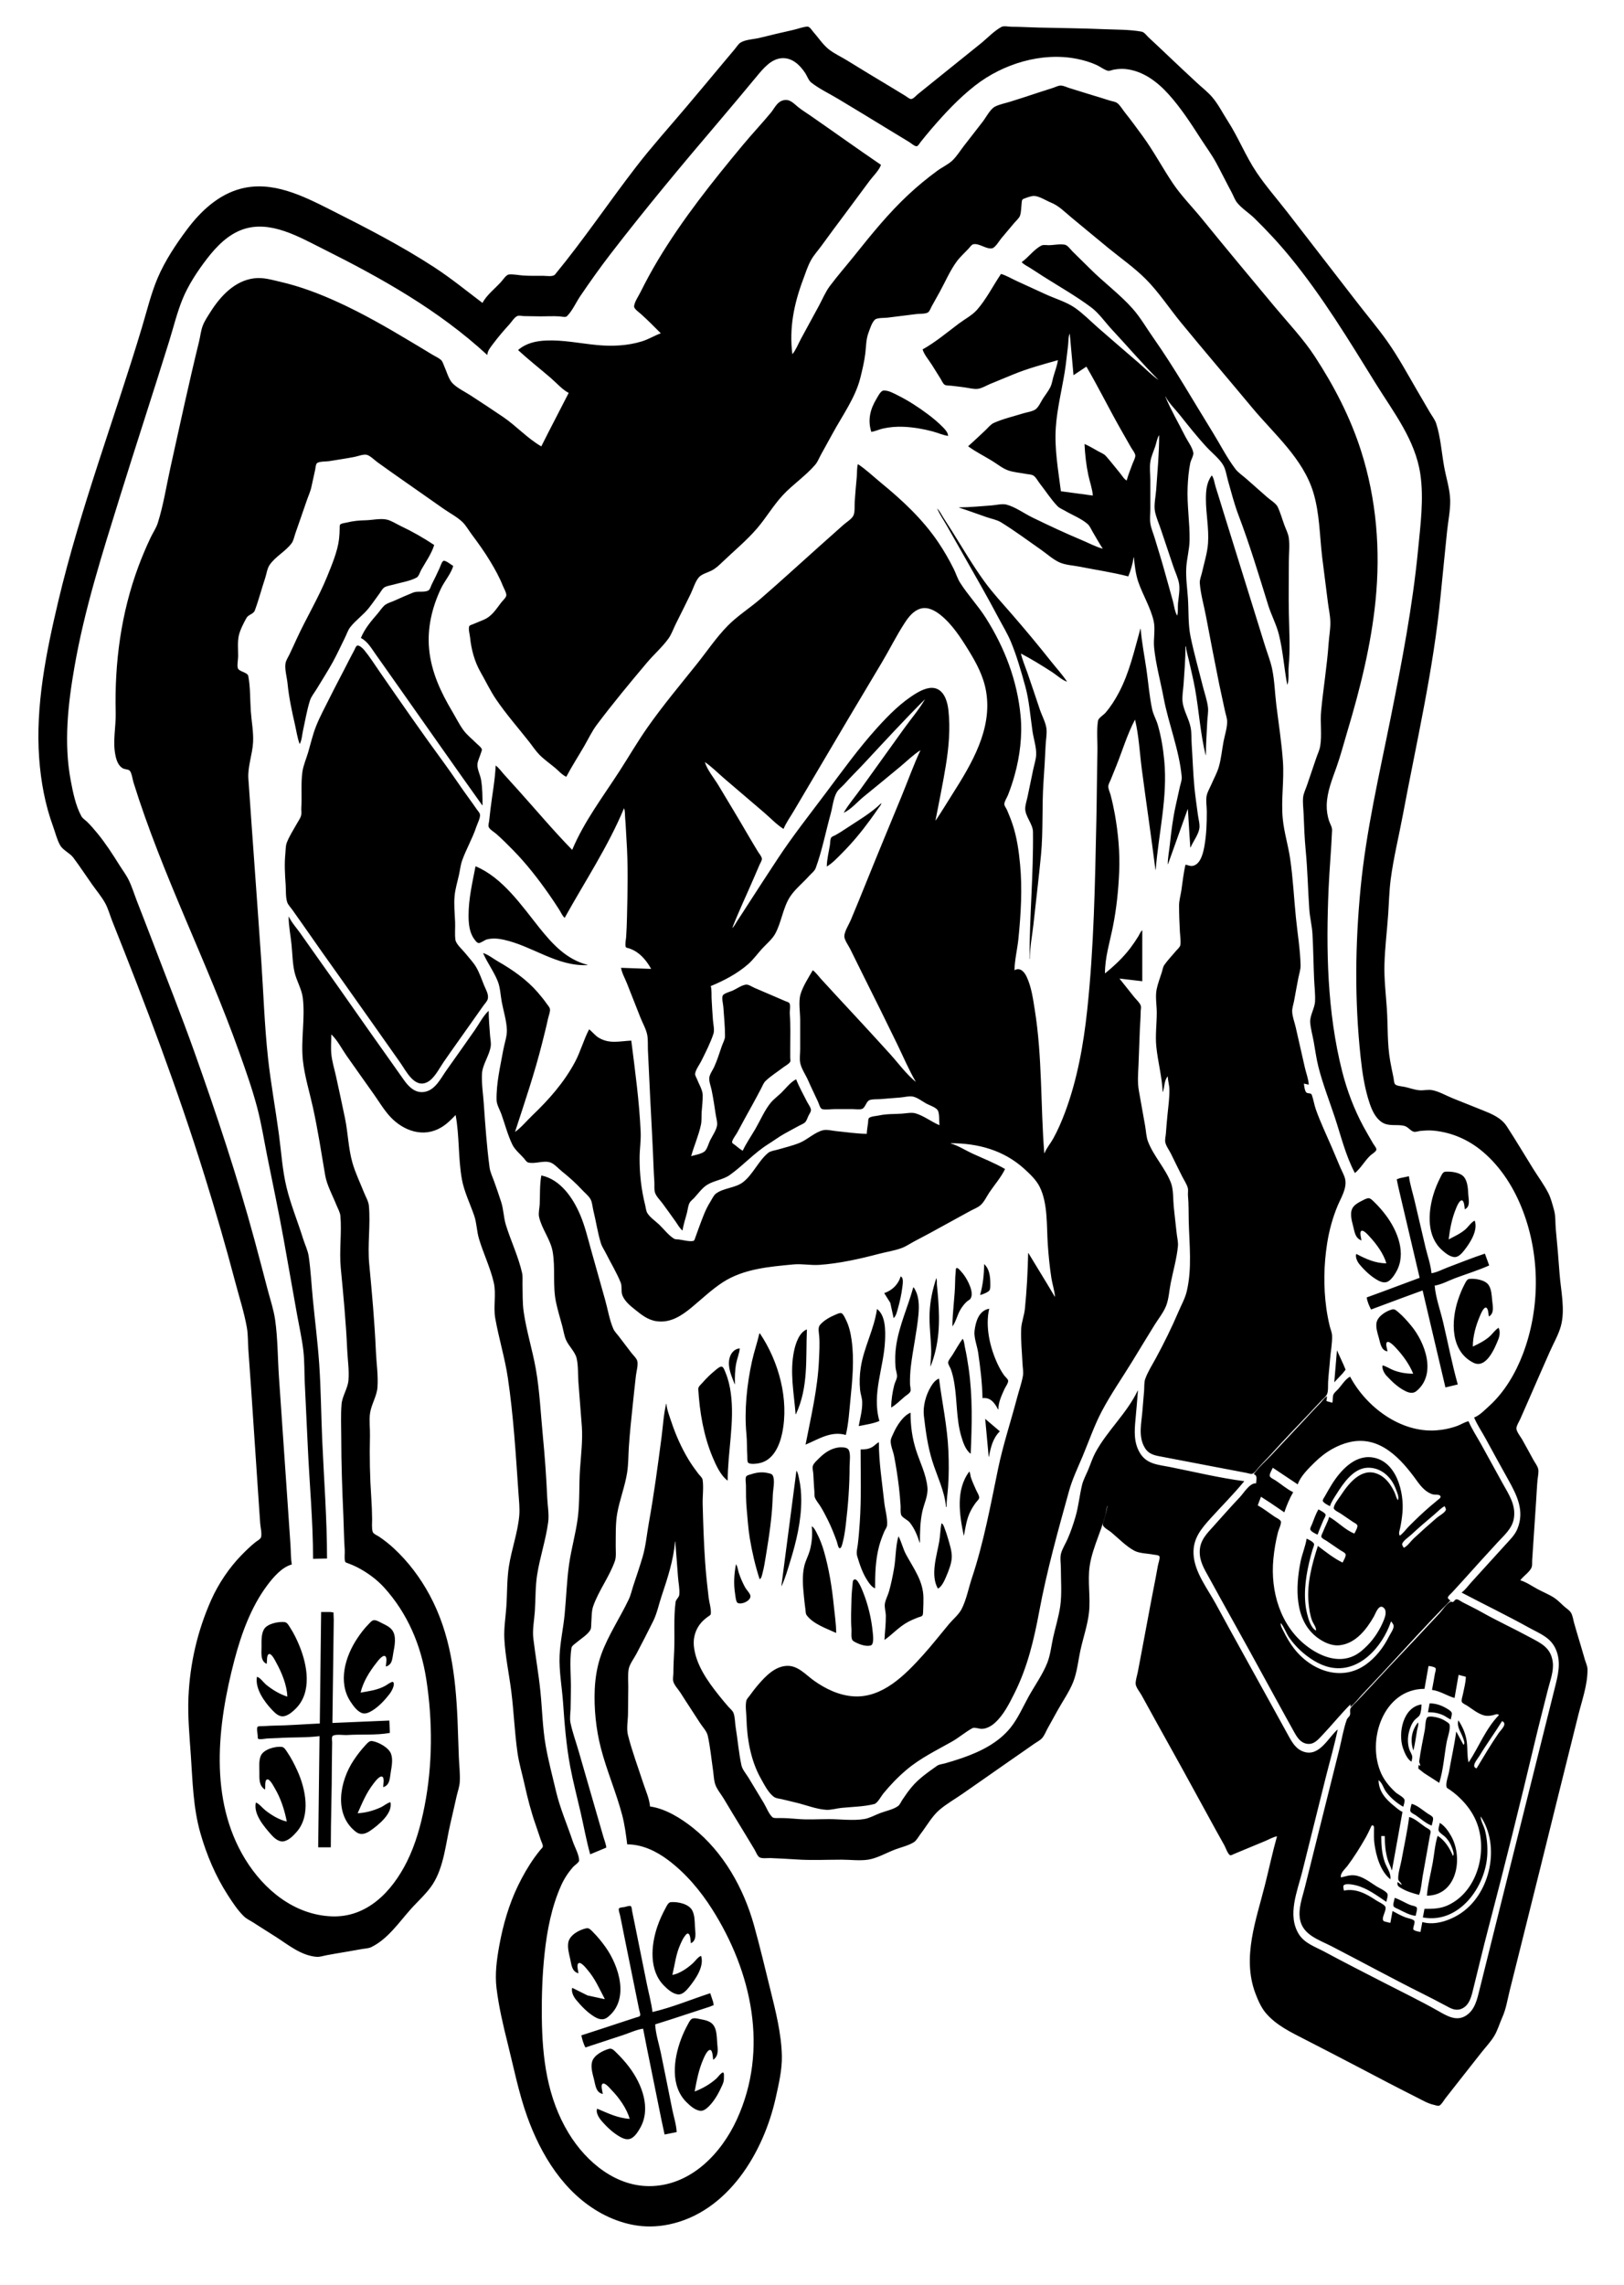 <?xml version="1.0" encoding="UTF-8" standalone="no"?>
<svg
   xmlns:dc="http://purl.org/dc/elements/1.1/"
   xmlns:cc="http://creativecommons.org/ns#"
   xmlns:rdf="http://www.w3.org/1999/02/22-rdf-syntax-ns#"
   xmlns:svg="http://www.w3.org/2000/svg"
   xmlns="http://www.w3.org/2000/svg"
   version="1.1"
   id="svg2"
   width="6048"
   height="8506"
   viewBox="0 0 6048 8506">
  <defs
     id="defs6" />
  <g
     id="g10">
    <path
       style="fill:#000;stroke:none"
       d="m 1796.775,1127.585 c -59.16,-44.588 -115.8,-91.046 -178,-131.656 -124.74,-81.436 -258.11,-149.678 -391,-216.592 -101.164,-50.94 -214.493,-107.469 -331,-76.868 -83.501,21.932 -149.253,83.594 -199.873,151.116 -41.144,54.881 -82.16,116.73 -109.254,180 -25.273,59.015 -41.07,125.51 -59.593,187 -102.211,339.3 -229.353,672.92 -311.164,1018 -44.937,189.55 -85.364,389.19 -70.961,584.83 6.369,86.51 21.942,171.48 51.792,253.17 8.244,22.56 14.372,49.12 26.278,70 10.713,18.79 35.992,28.61 49.016,46 24.379,32.56 46.684,66.8 70.184,100 15.954,22.54 34.81,44.86 48.227,69 11.585,20.84 18.051,45.86 26.9,68 124.512,311.52 243.891,626.55 343.475,947 40.98,131.87 79.74,264.44 114.858,398 14.484,55.09 32.736,110.88 42.652,167 4.693,26.56 3.711,55.1 5.553,82 3.494,51.01 7.328,101.99 10.822,153 8.559,124.99 16.611,250.01 25.178,375 l 8,118 c 1.061,15.47 6.762,36.87 3.554,51.99 -1.59,7.49 -15.917,15.03 -21.643,19.61 -18.536,14.83 -35.423,31.42 -51.985,48.4 -45.63,46.78 -85.547,106.3 -112.154,166 -51.194,114.87 -79.323,236.43 -84.822,362 -3.134,71.58 3.985,145.64 8.872,217 6.646,97.06 8.603,194.6 35.516,289 23.315,81.77 56.667,160.47 102.882,232 17.432,26.98 36.671,56.35 59.98,78.67 9.68,9.28 23.519,15.37 34.711,22.67 27.774,18.13 56.1,35.42 84,53.35 47.422,30.49 93.209,69.01 151,73.98 11.87,1.02 26.31,-3.87 38,-6.06 23.27,-4.35 46.66,-8.28 70,-12.2 21.02,-3.52 41.98,-7.47 63,-11 10.46,-1.75 23.42,-2.23 33,-6.92 61.7,-30.24 102.12,-91.04 147.17,-141.49 26.53,-29.71 60.4,-59.48 81.87,-93 41.8,-65.25 48.27,-152.83 65.84,-227 7.89,-33.26 15.13,-66.68 22.77,-100 3.91,-17.04 10.68,-35.53 11.74,-53 1.84,-30.23 -2.03,-61.78 -3.35,-92 -2.04,-46.66 -2.96,-93.36 -5,-140 -7.09,-161.79 -25.76,-319.7 -104.35,-465 -34.44,-63.67 -78.73,-122.6 -131.69,-171.91 -17.35,-16.16 -36.34,-31.17 -56,-44.42 -6.24,-4.21 -21.34,-10.34 -23.72,-17.76 -4.46,-13.93 -2.11,-33.35 -2.28,-47.91 -0.31,-26.11 -1.3,-52.93 -3.09,-79 -5.26,-76.74 -6.81,-154.03 -4.92,-231 0.67,-27.4 -3.6,-56.89 0.31,-84 4.67,-32.41 25.21,-63.34 27.61,-96 3.24,-44.16 -3.94,-90.81 -5.87,-135 -4.76,-108.78 -14.55,-216.52 -24.87,-325 -6.82,-71.68 5.51,-145.3 -1.27,-217 -1.47,-15.49 -12.14,-33.55 -17.9,-48 -14.47,-36.3 -32.43,-73.46 -43.22,-111 -15.3,-53.23 -16.54,-111.7 -27.78,-166 -10.78,-52.06 -22.02,-104.07 -33.42,-156 -5.88,-26.74 -14.69,-54.77 -17.41,-82 -2.42,-24.18 -0.17,-49.7 -0.17,-74 22.37,20.5 39.28,54.09 56.72,79 33.71,48.16 67.9,96.01 101.86,144 19.75,27.93 37.99,58.99 61.4,84 49.04,52.4 123.34,78.46 189.02,39.4 21.09,-12.55 37.18,-28.82 54,-46.4 14.57,78.51 9.15,161.14 23.46,240 8.2,45.16 30.98,91.53 45.84,135 9.32,27.24 9.29,57.4 17.47,85 16.24,54.78 42.46,108.06 55.27,163.71 9.76,42.39 -2.1,89.44 5.42,132.29 13.11,74.7 36.01,147.97 47.11,223 20.87,140.98 29.62,285.08 39.34,427 1.92,28 5.59,59.02 2.92,87 -6.02,63 -28.61,124.51 -38.39,187 -7.67,48.98 -6.14,100.55 -9.53,150 -2.66,38.79 -9.47,80.18 -7.53,119 3.31,66.51 18.19,133.88 26.34,200 9.2,74.73 12.04,150.56 22.71,225 5.62,39.26 17.44,78.27 25.99,117 11.51,52.07 24.51,102.65 42.27,153 6.44,18.25 12.52,36.64 18.64,55 2.24,6.72 7.78,16.61 7.4,23.71 -0.24,4.44 -6.1,9.02 -8.73,12.29 -7.38,9.18 -14.72,18.42 -21.57,28 -23.91,33.44 -44.28,69.02 -62.17,106 -33.86,69.99 -55.91,146.65 -69.68,223 -9.38,51.98 -16.69,105.27 -10.29,158 8.39,69.26 24.44,137.41 41.34,205 22.45,89.8 41.01,183.76 72.06,271 51.82,145.6 138.93,287.75 278.31,363.31 35.67,19.34 74.16,33.72 114,41.69 44.97,8.99 91.08,8.3 136,-1 220.06,-45.57 353.12,-267.87 398.42,-473 11,-49.78 23.74,-103.74 22.57,-155 -1.89,-82.39 -22.95,-165.32 -42.62,-245 -19.76,-80.08 -38.85,-160.54 -60.95,-240 -38.62,-138.91 -113.79,-272.64 -227.42,-363.4 -44.16,-35.27 -102.72,-71.88 -160,-79.6 -2.37,-29.03 -16.36,-59.46 -25.33,-87 -19.25,-59.07 -41.7,-118.78 -56.91,-179 -6.16,-24.39 0.24,-55.04 0.24,-80 0,-33.05 1,-65.98 1,-99 0,-21.03 -1.96,-44.22 1.21,-65 2.86,-18.74 20.16,-41.23 29.01,-58 21.3,-40.37 42.24,-81.12 62.53,-122 14.12,-28.45 20.88,-61.9 30.92,-92 21.98,-65.95 44.81,-134.15 50.33,-204 h 1 c 3.45,43.66 7.03,87.31 10.09,131 1.5,21.44 7.09,45.62 4.8,67 -1.1,10.29 -12.33,16.69 -13.7,27 -7.83,58.64 -2.64,120.87 -5.23,180 -1.22,27.93 -2.96,56.01 -2.96,84 0,9.66 -2.65,20.47 -0.72,30 2.98,14.77 19.33,31.28 27.3,44 23.59,37.68 48.65,74.46 72.47,112 8.83,13.9 25.19,30.84 28.83,47 9.53,42.37 13.52,87.02 19.85,130 2.41,16.4 2.79,35.23 7.9,51 6.06,18.67 21.88,37.18 31.97,54 22.85,38.08 45.59,76.25 68.98,114 15.38,24.83 30.08,50.1 45.36,75 4.8,7.83 10.61,24.06 18.44,28.97 9.35,5.87 30.79,2.59 41.62,3.07 31.61,1.38 63.43,2.89 95,5.05 56.22,3.85 113.61,0.91 170,0.91 31.99,0 68.48,4.94 100,-0.33 32.55,-5.43 67.12,-25.5 98,-37.25 22.29,-8.47 50.74,-14.85 70.83,-27.64 9.93,-6.33 17.65,-21.52 24.82,-30.78 21.67,-28.01 42.53,-65.65 69.36,-88.68 27,-23.15 59.82,-41.65 88.99,-62.04 63.3,-44.23 126.74,-88.28 190,-132.56 24.29,-17.01 48.85,-33.66 73,-50.86 9.96,-7.09 23.66,-13.64 31.61,-22.95 8.25,-9.68 13.65,-23.75 19.7,-34.91 11.8,-21.77 24.07,-43.29 36,-65 19.33,-35.21 44.56,-70.73 59.48,-108 14.75,-36.82 19.02,-82.23 27.63,-121 10.1,-45.45 26.45,-92.73 31.41,-139 6.06,-56.65 -5.75,-115.55 2.47,-172 11.02,-75.63 53.57,-146.38 64.7,-222 h 1 c -2.26,16.76 -8.02,33.59 -12.13,50 -1.31,5.25 -5.76,14.69 -4.17,19.96 2.81,9.31 21.93,19.06 29.3,25.12 27.23,22.41 56.83,53.63 88,70.02 19.16,10.08 49.75,10.05 71,14.3 5.02,1 21.56,1.38 22.39,7.66 1.34,10.09 -4.39,23.91 -6.14,33.94 -5,28.73 -10.62,57.39 -16.25,86 -15.19,77.22 -28.9,154.73 -43.8,232 -5.08,26.32 -9.75,52.72 -15,79 -2.61,13.04 -8,28.72 -7.7,42 0.29,12.74 15.49,30.97 21.64,42 18.17,32.57 35.83,65.43 54,98 65.09,116.67 129.8,233.63 193.63,351 20.01,36.79 40.24,73.52 60.81,110 4.38,7.78 13.47,34.25 21.81,37.3 3.73,1.37 9.27,-2.33 12.61,-3.7 11.37,-4.63 22.68,-9.42 34,-14.18 27.95,-11.73 56.05,-23.11 84,-34.84 13.85,-5.82 29.21,-14.95 44,-17.58 -16.65,59.08 -29.49,119.45 -44.37,179 -33.04,132.16 -86.83,271.48 -36.05,406 9.28,24.6 21.53,52.82 38.75,72.99 39.72,46.51 94.64,71.9 147.67,99.27 65.37,33.74 130.94,67.19 196,101.52 74,39.05 148.27,77.84 223,115.47 19.76,9.95 37.26,20.55 59,25.33 5.31,1.16 15.91,5.5 20.91,2.65 8.72,-4.99 16.32,-19.33 22.44,-27.23 15.82,-20.44 31.87,-40.7 47.86,-61 28.6,-36.33 57.06,-72.77 85.79,-109 15.5,-19.54 33.64,-38.86 46.87,-60 13.53,-21.6 20.96,-48.75 31.44,-72 13.8,-30.62 18.94,-65.51 27.06,-98 l 44,-176 c 46.24,-184.93 92.33,-369.93 138,-555 24.28,-98.38 48.93,-196.69 73.5,-295 13.81,-55.23 35.07,-113.54 34.41,-171 -0.13,-11.05 -6.04,-23.5 -9.26,-34 -5.89,-19.26 -11.07,-38.75 -17,-58 -8.16,-26.56 -15.97,-53.28 -23.6,-80 -3.35,-11.76 -5.41,-28.78 -12.15,-38.99 -5.86,-8.87 -17.34,-16.02 -25.27,-23.06 -11.87,-10.54 -23.67,-23.35 -37,-31.98 -19.37,-12.55 -41.7,-21.3 -62,-32.28 -19.9,-10.76 -42.29,-26.42 -64,-32.69 11.24,-15.96 35.73,-30.66 42.4,-49 2.5,-6.89 1.19,-16.7 1.69,-24 l 4,-60 c 3.77,-54.99 7.23,-110.01 11,-165 1.73,-25.28 2.68,-50.78 5.08,-76 1.12,-11.78 5.4,-29.57 2.33,-41 -3.13,-11.65 -12.4,-23.45 -18.19,-34 -13.74,-25.01 -27.22,-50.19 -41.31,-75 -5.63,-9.91 -22.24,-30.59 -21.55,-42 0.64,-10.5 9.92,-24.42 14.24,-34 10.18,-22.56 20.04,-45.3 29.89,-68 26.5,-61.11 53.35,-122.08 80.28,-183 13.43,-30.37 31.85,-62.04 40.84,-94 17.65,-62.76 -0.15,-134.38 -4.61,-198 -3.84,-54.7 -8.7,-109.41 -13.92,-164 -2.18,-22.77 -0.25,-48.98 -6.47,-71 -5.67,-20.08 -11.38,-43.32 -20.69,-62 -15.73,-31.53 -37.96,-61.09 -56.58,-91 -32.98,-52.94 -64.8,-106.75 -98.87,-159 -20.78,-31.86 -56.06,-46.2 -89.56,-59.6 l -111,-44.4 c -24.41,-9.76 -52.13,-26.17 -78,-30.67 -15,-2.61 -30.82,1.69 -46,0.58 -18.66,-1.37 -37.73,-8.75 -56,-12.7 -8.51,-1.84 -29.44,-3 -35.27,-9.64 -4.73,-5.39 -4.49,-17.75 -5.94,-24.57 -4.37,-20.58 -8.63,-41.29 -12.37,-62 -11.45,-63.49 -8.1,-131.67 -12.51,-196 -3.66,-53.49 -10.21,-108.35 -8.9,-162 1.54,-62.6 9.62,-125.52 13.9,-188 2.96,-43.12 3.8,-87.13 9.38,-130 10.41,-79.97 30.24,-159.72 45.1,-239 50.77,-270.93 114.23,-542.57 140.78,-817 7.71,-79.69 16.03,-159.33 24,-239 3.8,-38.03 12.66,-78.83 11.7,-117 -1.01,-40.46 -15.25,-84.13 -22.45,-124 -9.42,-52.23 -13.27,-110.55 -29.64,-161 -4.85,-14.94 -16.48,-29.44 -24.36,-43 -16.27,-28.04 -32.72,-55.96 -49,-84 -34.42,-59.31 -67.98,-120.86 -107.46,-177 -36,-51.21 -77.1,-99.41 -115.31,-149 -84.89,-110.164 -170.41,-219.834 -255.3,-330 -38.84,-50.402 -82.12,-99.196 -117.6,-152 -40.56,-60.368 -67.63,-129.79 -107.06,-191 -18.66,-28.974 -35.65,-62.796 -58.02,-88.985 -16.48,-19.298 -38.09,-35.799 -56.67,-53.105 -38.45,-35.819 -77.02,-71.634 -115,-107.949 -21.49,-20.546 -43.25,-40.788 -65,-61.051 -6.9,-6.429 -16.3,-19.913 -26,-21.682 -46.15,-8.413 -96.22,-7.22 -143,-9.268 -80.25,-3.514 -160.67,-4.008 -241,-5.976 -33.62,-0.823 -67.36,-2.985 -101,-2.985 -9.96,0 -28.24,-4.218 -37,0.433 -27.85,14.795 -53.34,42.637 -78,62.367 -56.46,45.174 -112.54,90.826 -169,136 -21.4,17.12 -42.6,34.48 -64,51.599 -6.05,4.841 -17.17,17.81 -25,18.594 -6.25,0.625 -16.8,-8.621 -22,-11.804 -18.95,-11.608 -37.95,-23.15 -57,-34.588 -53.48,-32.107 -106.97,-64.326 -160,-97.177 -22.67,-14.046 -49.37,-25.897 -69.99,-42.803 -21.09,-17.299 -37.94,-43.209 -56.06,-63.621 -5.07,-5.716 -13.38,-20.118 -21.95,-19.641 -17,0.948 -35.35,8.517 -52,12.217 -41.75,9.276 -83.5,19.19 -125,29.551 -20.91,5.221 -53.81,6.206 -71.96,17.727 -8.3,5.267 -15.03,16.632 -21.29,24.145 -13.93,16.723 -28.06,33.278 -42,50 -46.22,55.466 -92.58,110.848 -139.17,166 -62.41,73.866 -127.9,146.417 -186.93,223 -101.7,131.934 -195.4,271.433 -301.32,399.98 -8.04,9.759 -32.59,5.02 -44.33,5.02 -24.9,0 -50.17,0.611 -75,-1.089 -16.72,-1.145 -36.39,-5.579 -53,-3.723 -9.63,1.075 -21.2,18.908 -27.29,25.812 -22.12,25.082 -55.24,50.14 -70.71,80 m 3693,4149 c 11.52,27.67 29.4,53.65 43.69,80 27.38,50.51 55.18,100.83 83.17,151 32.65,58.53 62.09,116.6 34.13,184 -9.56,23.04 -27.41,39.83 -43.82,58 -23.25,25.74 -46.73,51.27 -70,77 -19.94,22.05 -40.11,43.9 -60,66 -10.32,11.46 -20.55,26.11 -33.17,35 v 1 c 83.08,43.71 167.9,84.63 250,130.14 41.05,22.76 81.88,36.13 101.14,82.86 19.66,47.7 7.13,94.4 -4.77,142 l -41.47,166 c -62.24,248.94 -124.28,498.02 -186.53,747 -17.41,69.67 -34.58,139.34 -52,209 -8.96,35.86 -16.93,75.7 -50.37,97.3 -35.84,23.16 -71.6,1.09 -104,-17.3 -66.16,-37.55 -135.39,-70.84 -203,-105.74 -73.09,-37.73 -146.65,-74.82 -219,-113.95 -34.45,-18.63 -75.41,-31.43 -96.94,-66.31 -43.8,-70.97 -5.21,-159.91 13.07,-233 28.99,-115.99 57.75,-232.01 86.74,-348 15.04,-60.16 32.6,-120.27 45.13,-181 -35.27,30.51 -67.06,100.46 -124,83.96 -30.92,-8.96 -45.85,-35.63 -60.31,-61.96 -19.6,-35.7 -39.39,-71.3 -59,-107 -69.8,-127.1 -140.89,-253.52 -210,-381 -31.17,-57.5 -80.7,-119.64 -83.65,-187 -2.53,-57.7 28.32,-93.68 64.79,-134 41.17,-45.52 85.42,-89.42 124.17,-137 -92.52,-11.95 -185.47,-34.61 -277,-52.8 -43.09,-8.56 -85.48,-9.95 -110.94,-51.2 -23.87,-38.68 -21.36,-81.83 -17.23,-125 3.43,-35.93 6.33,-72.01 9.17,-108 h -1 c -39.72,83.94 -113.94,149.51 -157.68,231 -10.81,20.15 -17.9,42.92 -26.74,64 -7.58,18.06 -18.03,36.96 -22.68,56 -9.53,39.04 -12.97,79.13 -24.32,118 -8.23,28.15 -17.65,56.12 -29.44,83 -7.68,17.5 -19.44,35.62 -24.51,54 -4.44,16.15 -0.63,38.24 -0.63,55 0,45.73 4.15,95.74 -2.3,141 -5.55,38.89 -17.76,77.65 -26.28,116 -6.75,30.39 -10.32,64.97 -21.54,94 -17.04,44.1 -47.79,86.51 -70.57,128 -20.66,37.61 -38.9,79.23 -65.52,113 -45.41,57.61 -113.88,91.08 -181.79,114.66 -21.1,7.32 -42.52,13.79 -64,19.91 -8.96,2.56 -21.34,3.38 -29,8.85 -34.38,24.54 -68.6,47.73 -95.75,80.58 -12.09,14.63 -22.96,30.23 -33.51,46 -4.72,7.06 -9.1,18.03 -15.95,23.18 -17.1,12.87 -46.74,18.77 -66.79,26.4 -18.66,7.1 -39.3,18.81 -59,22.09 -41.55,6.94 -89.82,0.33 -132,0.33 -39.62,0 -80.58,2.92 -120,-0.83 -20.58,-1.96 -42.33,-3.15 -63,-3.17 -6.22,0 -21.62,1.35 -26.47,-2.6 -13.45,-10.97 -23.36,-37.45 -32.33,-52.4 -19.23,-32.06 -38.48,-64.12 -58.01,-96 -8.13,-13.27 -22.4,-29.71 -25.71,-45 -10.17,-46.87 -13.99,-95.65 -21.73,-143 -2.69,-16.46 -2.02,-37.57 -8.31,-53 -3.33,-8.15 -12.61,-15.48 -18.39,-22 -12.11,-13.64 -23.66,-27.76 -35.05,-42 -42.15,-52.69 -87.24,-115.75 -93.83,-185 -2.97,-31.16 6.55,-62.36 27.12,-86 7.57,-8.7 16.4,-16.09 25.71,-22.85 3.59,-2.6 9.71,-5.22 10.25,-10.16 2.05,-18.51 -5.87,-42.38 -8.09,-60.99 -5.3,-44.23 -10.03,-88.59 -13.07,-133 -4.91,-71.59 -7.26,-143.28 -9.06,-215.04 -0.74,-29.29 3.99,-60.99 -0.17,-89.96 -1.21,-8.38 -11.29,-16.45 -16.23,-23 -12.97,-17.18 -25.53,-34.54 -36.63,-53 -26.78,-44.54 -47.58,-91.74 -64,-141 -6.91,-20.73 -16.21,-44.13 -18,-66 h -1 c -9.69,40.22 -11.89,83.96 -17.28,125 -14.02,106.6 -28.21,213.19 -47.3,319 -7.45,41.31 -11.2,85.77 -23.14,126 -10.45,35.21 -22.33,70.16 -33.95,105 -5.78,17.36 -9.74,36.47 -17.59,53 -32.24,67.85 -75.79,132.38 -101.69,203 -15.42,42.07 -23.06,87.36 -25.01,132 -3.12,71.3 4.7,147.77 22.44,217 21.76,84.92 57.46,166.22 79.79,251 9.23,35.08 14.18,73.03 18.73,109 55.94,0 107.92,25.12 152,58.13 65.66,49.16 120.21,113.79 164.05,182.87 148.24,233.59 211.7,522.85 92.26,783 -57.87,126.06 -167.98,241.55 -314.31,247.96 -133.39,5.84 -246.45,-88.65 -312.2,-196.96 -80.1,-131.95 -98.19,-279.86 -99.8,-431 -0.85,-79.19 1.73,-158.18 10.17,-237 9.27,-86.63 26.07,-174.08 61.69,-254 11.2,-25.12 26.6,-48.28 44.56,-69 4.75,-5.47 22.52,-16.8 22.5,-24.01 -0.04,-21.53 -16.76,-50.51 -23.59,-70.99 -20.3,-60.9 -47.31,-122.57 -62.09,-185 -13.39,-56.55 -28.65,-113.79 -38.78,-171 -11.62,-65.66 -12.99,-134.64 -19.63,-201 -6.66,-66.53 -18.68,-132.6 -26.54,-199 -3.77,-31.8 3.43,-68.08 5.62,-100 3.07,-44.82 1.61,-91.61 8.53,-136 10.3,-66.1 32.59,-130.69 41.26,-197 3.74,-28.65 -2.39,-62.08 -3.66,-91 -3.35,-76.44 -8.84,-152.79 -16.21,-229 -7.99,-82.56 -11.84,-168.35 -26.29,-250 -12.62,-71.26 -35.03,-141.38 -45.24,-213 -4.74,-33.23 -3.46,-69.43 -4.29,-103 -0.32,-13.13 1.34,-28.17 -1.54,-41 -13.55,-60.32 -41.69,-118.94 -60.12,-178 -8.69,-27.85 -8.71,-58.28 -17.71,-86 -8.46,-26.06 -17.29,-52.26 -26.69,-78 -5.86,-16.04 -14.42,-34.04 -16.66,-51 -10.31,-78.15 -16,-157.47 -21.38,-236 -2.51,-36.59 -8.65,-75.37 -6.87,-112 1.71,-35.06 27.69,-68.3 32.62,-103 1.81,-12.76 -1.69,-28.13 -2.57,-41 -2.06,-30.09 -5.09,-60.84 -5.09,-91 -20.49,18.73 -35.78,49.23 -51.72,72 -34.85,49.79 -69.84,99.52 -105.14,149 -20.88,29.27 -40.76,72.01 -79.14,80.33 -35.46,7.69 -60.57,-16.7 -79.42,-43.33 -22.41,-31.65 -44.61,-63.45 -67.16,-95 -79.96,-111.85 -157.88,-225.15 -237.84,-337 -27.3,-38.19 -54.05,-76.77 -81.289,-115 -13.821,-19.4 -32.081,-39.51 -42.291,-61 h -1 c 0.023,34.4 7.408,69.76 10.831,104 3.357,33.57 3.683,70.16 11.405,103 7.431,31.6 26.679,62.84 30.58,95 9.294,76.62 -7.861,156.24 0.358,233 6.225,58.14 24.846,117.85 37.406,175 18.34,83.52 31.24,167.72 45.5,252 6.27,37.02 27.98,76.14 41.92,111 4.95,12.38 13.81,27.67 14.91,41 5.24,63.95 -4.83,129.02 1.26,193 9.62,101.12 19.43,201.59 23.87,303 1.65,37.63 7.9,77.39 4.87,115 -2.48,30.64 -23.35,59.31 -25.82,90 -3.26,40.62 -1.09,82.25 -1.09,123 0,98.29 3.66,195.88 7.96,294 1.83,41.66 2.1,83.42 4.95,125 0.91,13.27 -2.18,30.12 1.41,42.89 1.26,4.51 7.85,5.63 11.68,7.06 11.18,4.17 22.38,8.87 33,14.31 36.83,18.88 73,44.98 100.83,75.74 86.9,96.04 136.98,213.56 156.75,341 24.15,155.76 23.89,319.16 -6.58,474 -13.88,70.52 -33.49,141.47 -65.75,206 -55.19,110.38 -148.37,208.78 -281.25,202.96 -138.183,-6.05 -250.827,-98.72 -320.811,-212.96 -136.023,-222.05 -103.225,-500.81 -40.073,-741 25.355,-96.43 61.771,-197.56 122.011,-278 22.356,-29.85 54.19,-67.69 91.873,-78 -4.387,-23.63 -3.448,-49.04 -5.089,-73 l -11,-161 c -10.547,-154 -21.275,-308 -31.822,-462 -4.863,-71.02 -4.324,-144.55 -14.389,-215 -5.345,-37.41 -18.208,-75.46 -27.816,-112 -16.137,-61.38 -32.143,-122.74 -48.733,-184 -64.08,-236.6 -141.686,-469.16 -223.843,-700 -48.884,-137.35 -103.057,-272.76 -154.884,-409 -19.57,-51.45 -39.731,-102.67 -59.613,-154 -9.849,-25.43 -18.01,-52.48 -29.942,-77 -9.66,-19.85 -23.78,-38.27 -35.445,-57 -25.229,-40.51 -51.563,-81.05 -81.848,-118 -11.923,-14.55 -24.243,-28.73 -37.576,-42 -6.709,-6.68 -16.95,-12.67 -21.583,-21 -21.589,-38.86 -31.915,-90.7 -40.028,-134 -26.069,-139.13 -10.178,-282.64 13.861,-421 37.548,-216.12 103.808,-423.1 168.725,-632 60.285,-193.99 123.714,-387 184,-581 16.014,-51.53 29.221,-106 49.478,-156 21.598,-53.317 56.87,-106.66 91.896,-152 35.159,-45.512 77.965,-89.759 133.651,-108.921 101.503,-34.929 208.23,27.789 296,71.674 220.27,110.137 431.89,228.497 614,396.247 0.13,-14.88 11.59,-28.59 20.13,-40 19.25,-25.71 40.05,-50.36 61.78,-74 8.05,-8.74 19.03,-26.98 30.18,-31.4 6.99,-2.76 16.64,0.36 23.91,0.4 21.05,0.1 41.95,1 63,1 23.17,0 46.89,-1.49 70,0.09 6.37,0.44 22.37,4.3 27.24,-0.42 20.1,-19.5 34.42,-52.39 50.26,-75.67 36.01,-52.912 73.08,-105.291 112.15,-156 130.15,-168.913 266.72,-332.743 405.08,-495 47.41,-55.596 94.12,-111.842 140.86,-168 22.66,-27.229 51.28,-61.954 89.41,-65.829 39.72,-4.037 69.04,23.881 89.67,54.829 6.92,10.388 12.64,27.71 22.37,35.391 29.79,23.513 67.39,41.267 99.96,60.809 63.84,38.302 127.53,76.937 191,115.861 24.6,15.086 49.27,30.068 74,44.939 6.52,3.92 20.16,16.32 27.91,15.748 5.36,-0.396 11.59,-11.867 14.69,-15.748 12.95,-16.185 26.01,-32.29 39.53,-48 50.32,-58.472 102.84,-115.026 163.87,-162.576 103.59,-80.705 248.07,-125.164 379,-98.975 24.9,4.982 49.85,12.291 73,22.86 13.26,6.056 27.86,17.742 41.71,21.397 6.16,1.622 16.06,-2.968 22.29,-4.092 13.58,-2.448 28.22,-3.755 42,-2.444 65.54,6.235 118.79,46.264 161.83,93.83 46.16,51.018 83.71,109.326 120.86,167 18.96,29.435 40.34,58.198 57,89 19.51,36.057 37.5,72.937 57,109 6.71,12.41 11.87,27.99 20.7,38.985 17.21,21.416 43.85,37.75 63.61,57.03 47.14,45.981 91.8,94.012 133.58,144.985 120.36,146.86 219.05,309.94 318.84,471 66.16,106.78 147.28,209.52 166.15,337 13.61,91.92 0.5,190.04 -8.4,282 -20.37,210.56 -60.19,416.72 -101.72,624 -42.2,210.63 -91.55,420.77 -112.28,635 -20.37,210.55 -22.55,418.47 0,629 6.18,57.73 14.92,116.82 33.5,172 8.92,26.49 22.02,55.68 46.33,71.3 25.53,16.4 55.38,6.11 83,13.18 14.17,3.62 22.67,18.43 35,21.75 6.81,1.83 17.92,-2.37 25,-3.06 15.9,-1.54 33.05,-2.52 49,-1 68.35,6.51 130.54,33.94 183,78.25 69.33,58.57 118.6,138.2 150.42,222.58 63.6,168.61 63.03,362.7 -1,531 -27.07,71.17 -68.58,141.76 -125.42,193.17 -16.2,14.65 -35.21,34.95 -56,42.83 m -2539,-3958 c -12.42,-96.16 5.72,-186.48 39.58,-277 9.16,-24.495 17.42,-51.162 30.3,-74 10.6,-18.804 26.07,-35.512 38.7,-53 28.62,-39.644 57.96,-78.874 87.29,-118 30.88,-41.182 61.15,-82.801 92,-124 12.86,-17.164 35.4,-38.708 42.13,-59 -88.68,-60.326 -175.82,-122.964 -264,-184.024 -15.23,-10.548 -31.77,-20.441 -46,-32.301 -15.73,-13.108 -30.22,-29.589 -53,-24.172 -24.46,5.816 -32.77,29.203 -47.15,46.497 -33.56,40.372 -69.66,78.629 -103.26,119 -114.08,137.067 -225.46,276.79 -317.39,430 -23.49,39.146 -45.03,79.169 -65.45,120 -7.04,14.08 -22.31,36.21 -23.21,52 -0.51,8.81 18.76,22.29 24.88,27.75 25.75,22.92 50.21,47.87 74.58,72.25 -23.81,8.67 -45.42,22.33 -70,29.97 -53.48,16.63 -111.59,19.14 -167,13.86 -62.91,-5.99 -126.75,-19.64 -190,-16.87 -37.69,1.65 -74.62,9.62 -104,35.04 v 1 c 38.9,35.84 80.9,68.62 121,103.13 20.6,17.73 42.91,43.39 67,55.87 l -76.25,148 -25.75,51 c -51.22,-29.19 -93.14,-76.24 -142,-109.33 -40.36,-27.34 -81.05,-54.36 -122,-80.81 -21.03,-13.59 -49.42,-27.03 -66.79,-45.04 -14.26,-14.8 -22.31,-45.1 -30.9,-63.82 -3.13,-6.81 -5.87,-17.32 -11.53,-22.39 -10.05,-8.99 -24.33,-14.94 -35.78,-22.03 -25.8,-15.98 -51.98,-31.37 -78,-46.98 -87.49,-52.49 -176.17,-103.4 -269,-145.91 -69.46,-31.802 -141.422,-59.23 -216,-76.341 -32.677,-7.498 -63.023,-17.139 -97,-13.063 -71.947,8.63 -125.184,65.614 -162.053,123.714 -10.462,16.49 -22.341,33.73 -29.483,52 -7.316,18.72 -9.299,40.49 -14.09,60 -37.956,154.57 -71.441,310.62 -105.95,466 -15.303,68.9 -26.373,141.72 -47.644,209 -5.991,18.95 -18.499,37.01 -26.999,55 -16.381,34.68 -31.43,70.05 -44.831,106 -65.127,174.69 -89.512,359.43 -84.965,545 1.307,53.32 -11.996,106.92 -0.774,160 3.81,18.02 10.623,38.23 27.789,47.69 6.763,3.72 19.209,3.04 24.49,7.9 8.362,7.7 11.109,32.55 14.485,43.41 107.128,344.73 273.467,666.4 394.333,1006 24.105,67.73 48.462,136.45 66.808,206 15.623,59.23 25.297,120.93 37.333,181 20.572,102.67 42.388,204.94 60.975,308 16.886,93.63 33.12,187.37 50,281 7.949,44.09 18.025,88.52 23.29,133 4.666,39.41 3.588,80.33 5.326,120 3.39,77.34 7.61,154.63 11,232 6.17,140.94 19.96,282.92 19.96,424 l 52,-1 c 0,-147.08 -11.53,-295.08 -17.96,-442 -4.11,-93.88 -4.71,-188.25 -11.13,-282 -5.53,-80.76 -15.94,-161.42 -23.74,-242 -5.11,-52.81 -7.74,-106.49 -15.38,-159 -3.16,-21.74 -14.24,-44.01 -20.764,-65 -19.911,-64.07 -46.42,-127.79 -62.127,-193 -15.277,-63.42 -19.469,-132.33 -28.181,-197 -12.75,-94.64 -30.238,-189.08 -40.552,-284 -13.109,-120.63 -16.965,-242.94 -25.255,-364 -15.411,-225.03 -32.41,-449.96 -47.822,-675 -3.067,-44.79 15.25,-91.27 17.536,-136 1.935,-37.86 -5.942,-78.17 -8.536,-116 -2.897,-42.28 -1.351,-88.38 -9.317,-129.96 -2.95,-15.4 -36.495,-15.72 -39.365,-31.05 -2.472,-13.22 1.527,-29.53 1.592,-42.99 0.116,-24.1 -2.857,-53.52 2.53,-77 4.762,-20.75 18.294,-47.48 28.885,-65.99 6.803,-11.88 25.661,-13.86 30.567,-27.01 14.759,-39.57 25.328,-80.93 38.686,-121 4.887,-14.66 7.47,-35.15 16.035,-48 21.252,-31.88 60.354,-51.08 82.799,-82 6.77,-9.33 9.389,-24.15 13.155,-35 14.117,-40.67 28.464,-81.25 42.344,-122 5.93,-17.4 14.24,-34.99 18,-53 4.39,-21.04 9.25,-41.99 13.79,-63 1.35,-6.25 1.84,-19.97 6.72,-24.4 8,-7.25 34.79,-5.93 45.49,-7.68 31.41,-5.15 62.73,-9.69 94,-15.72 12.84,-2.48 31.04,-9.97 44,-8.25 13,1.72 31.33,20.58 42,28.19 33.24,23.72 66.43,47.59 100,70.84 48.85,33.82 97.29,68.27 146,102.3 22.57,15.77 50,29.88 69.91,48.9 13.35,12.77 23.42,31.03 34.46,45.82 24.91,33.36 48.67,66.3 70.08,102 17.74,29.59 33.54,57.98 46.35,90 3.81,9.54 13.14,24.74 12.9,35 -0.19,8.28 -13.89,20.6 -18.82,27 -20.6,26.75 -35.06,51.86 -66.88,64.99 -13.01,5.37 -26.05,10.65 -39,16.16 -4.05,1.72 -12.27,3.27 -13.68,8.06 -3.37,11.39 2.33,30.02 3.51,41.79 4.37,43.74 16.71,89.55 38.75,128 19.3,33.66 36.34,69.93 58.17,102 37.52,55.15 82.77,106.59 124.04,159 11.92,15.14 22.86,32.14 36.3,45.96 17.6,18.1 39.5,33.3 58.91,49.45 12.8,10.66 26.78,26.81 42,33.59 20.46,-38.85 44.54,-76.03 66.58,-114 15.28,-26.34 29,-55.67 47.32,-80 59.22,-78.68 123.03,-155.73 186.54,-231 25.44,-30.15 56.39,-57.14 79.63,-89 11.91,-16.32 19.14,-37.92 28.18,-56 18.62,-37.25 37.35,-74.51 55.49,-112 9.01,-18.63 16.91,-46.31 30.9,-61.61 9.84,-10.78 32.31,-17.11 45.36,-23.64 16.65,-8.32 28.6,-19.98 42,-32.79 42.62,-40.75 90.32,-80.2 128.7,-124.96 33.63,-39.23 60.25,-85.14 95.39,-123 37.56,-40.46 85.59,-72.15 121.38,-114.17 9,-10.57 14.63,-25.72 21.39,-37.83 14.28,-25.59 28.48,-51.24 42.45,-77 36.24,-66.85 85.26,-133.86 103.79,-208 7.57,-30.25 14.9,-61.01 18.61,-92 3.18,-26.49 2.43,-51.5 12.1,-77 5.5,-14.51 12,-36.84 23.57,-47.68 8.15,-7.64 35.6,-6.15 46.62,-7.48 36.35,-4.35 72.7,-8.83 109,-13.56 11.08,-1.44 33.31,0.19 42.47,-6.27 6.05,-4.26 9.65,-15.68 13.25,-22.01 10.36,-18.23 20.49,-36.62 30.59,-55 20.19,-36.769 38.28,-79.369 63.3,-113 12.51,-16.816 29.19,-31.661 43.48,-47 4.11,-4.417 11,-14.635 16.92,-16.223 21.57,-5.784 49.07,19.374 70.99,14.866 11.88,-2.443 26.89,-28.546 34.58,-37.643 l 48.84,-58 c 6.4,-7.576 17.26,-16.479 20.44,-26 4.63,-13.881 4.25,-31.467 5.98,-46 0.77,-6.389 0.12,-13.883 7.16,-16.521 10.74,-4.019 28.54,-11.328 40,-10.764 19.01,0.936 44.24,17.582 62,24.684 29.53,11.813 52.59,36.165 77,56.177 46.47,38.093 92.37,76.908 139,114.813 45.28,36.812 95.72,72.405 136.96,113.651 48.08,48.074 87.35,108.35 130.46,160.96 87.58,106.85 177.61,211.81 265.99,318 81.99,98.5 189.72,189.35 227.87,316 23.64,78.49 23.21,160.25 32.88,241 6.63,55.38 14.36,110.62 21,166 2.91,24.33 8.79,49.52 9.38,74 0.65,26.37 -4.61,53.69 -6.45,80 -5.92,84.48 -19.86,167.72 -27.92,252 -4.11,43.01 3.6,88.4 -3.5,131 -2.52,15.18 -10.14,30.42 -15,45 -11.14,33.4 -22.87,66.6 -34,100 -4.72,14.15 -12.89,30.18 -14.5,45 -2.15,19.84 1.05,42.03 1.79,62 1.72,46.15 3.49,91 7.87,137 6.89,72.38 8.29,145.46 13.26,218 2.11,30.82 10.07,61.2 11.83,92.01 3.2,55.93 3.67,112.01 6.12,167.99 1.2,27.33 4.8,55.66 3.49,83 -1.23,25.87 -20.13,53.19 -18,79 1.95,23.6 8.84,47.68 13.05,71 5.56,30.83 9.69,62.62 17.32,93 15.82,63.02 40.28,125.32 60.77,187 23.13,69.66 40.62,143.88 75.33,209 21.41,-17.43 36.67,-45.52 57,-64.96 5.21,-4.98 22.03,-14.77 22.98,-22.08 0.82,-6.3 -9.19,-17.58 -12.26,-22.96 -11.79,-20.68 -24.08,-41.05 -35.41,-62 -35.19,-65.06 -61.79,-135.34 -79.94,-207 -55.91,-220.8 -60.24,-454.68 -50.33,-681 3.15,-72.05 9.89,-143.97 12.92,-216 0.52,-12.25 -7.93,-24.47 -11.62,-36 -5.9,-18.47 -8.8,-38.62 -8.33,-58 1.22,-49.5 20.12,-95.12 36.45,-141 15.25,-42.85 26.75,-87.44 39.82,-131 47.83,-159.43 88.96,-323.07 105.55,-489 18.83,-188.29 3.64,-377.1 -54.17,-558 -39.83,-124.63 -100.71,-241.76 -172.16,-351 -42.92,-65.61 -99.21,-124.82 -149.42,-185 -90.6,-108.583 -181.27,-217.271 -270.47,-327 -35.01,-43.063 -75.81,-84.126 -107.02,-130 -39.89,-58.633 -72.51,-121.558 -114.71,-179 -21.48,-29.249 -42.82,-58.629 -65.48,-87 -8.7,-10.895 -17.6,-26.886 -28.84,-35.156 -7.12,-5.242 -19.2,-6.518 -27.56,-9.188 -21.59,-6.891 -43.25,-13.714 -65,-20.08 -28.13,-8.233 -55.87,-17.766 -84,-26 -10.31,-3.017 -23.21,-9.93 -34,-9.786 -9.01,0.119 -19.51,5.716 -28,8.543 -17.93,5.972 -36.07,11.355 -54,17.334 -35.2,11.734 -70.56,23.291 -106,34.308 -18.23,5.666 -40.07,9.687 -56.96,18.583 -17.22,9.066 -33.06,40.039 -44.92,55.442 -23.69,30.768 -47.76,61.245 -71.47,92 -13.08,16.967 -25.39,36.95 -40.74,51.896 -15.52,15.112 -38.3,25.469 -55.91,38.256 -38.17,27.71 -74.5,57.796 -109,89.937 -73.41,68.382 -136.82,146.71 -199.4,224.911 -30.72,38.383 -63.46,75.681 -92.93,115 -16.53,22.048 -27.88,49.78 -40.98,74 -22.02,40.72 -44.35,81.28 -66.38,122 -10.11,18.69 -18.83,41.59 -32.31,58 m 854,-343 c 7.21,8.718 20.42,14.854 30,20.808 16.84,10.463 33.26,21.626 50,32.245 59.41,37.682 122.66,73.447 179,115.557 28.53,21.32 51.82,55.33 76.09,81.39 58.38,62.69 114.43,128.35 174.91,189 -25.9,-18.03 -49.16,-42.01 -73,-62.72 -50.57,-43.92 -101.72,-87.19 -152,-131.44 -27.93,-24.57 -55.59,-52.79 -86,-74.21 -31.47,-22.16 -74.99,-34.87 -110,-50.939 l -109,-50 c -18.45,-8.469 -37.49,-20.069 -57,-25.691 -29.22,43.317 -54.98,94.68 -89.52,133.83 -17.67,20.02 -46.12,35.03 -67.48,51.04 -43.7,32.76 -87.17,69.5 -135,96.13 5.76,19.59 23.43,39.72 34.32,57 11.1,17.62 22.09,35.32 33.1,53 3.88,6.23 8.45,17.9 14.91,21.68 5.95,3.48 16.89,2.76 23.67,3.49 16.67,1.78 33.37,3.95 50,6.11 15.25,1.99 34.77,7.63 50,5.51 15.14,-2.11 31.92,-12.46 46,-18.37 28.58,-11.99 57.34,-23.59 86,-35.41 53.36,-22.02 110.47,-37.25 166,-53.01 -3.11,21.11 -11.46,42.47 -17.29,63 -3.38,11.89 -5.24,25.91 -10.71,37 -7.25,14.73 -18.24,28.22 -27.14,42 -7.8,12.07 -15.94,31.3 -27.19,40.3 -10.89,8.71 -33.34,11.58 -46.67,15.73 -35.95,11.17 -75.71,20.31 -110,35.77 -11.72,5.28 -21.68,18.43 -31,27.11 -21.22,19.76 -42.17,40.01 -64,59.09 v 1 c 27.86,20.24 59.64,36.06 89,54.06 18.41,11.29 38.68,27.84 59,35.1 21.42,7.66 46.69,9.18 69,13.64 7.48,1.5 18.19,1.5 24.83,5.36 9.94,5.8 18.05,21.86 25.17,30.84 21.68,27.34 41.34,58.76 65.61,83.79 6.8,7.01 18.01,11.3 26.39,16.22 27.08,15.91 62.4,29.61 85.9,50.37 7.89,6.97 12.92,19.64 18.3,28.62 12.55,20.97 24.31,42.61 37.8,63 -26.17,-7.16 -51.97,-21.07 -77,-31.58 -62.83,-26.36 -123.74,-54.84 -185,-84.68 -30.52,-14.86 -64.2,-39.58 -97,-48.09 -15.85,-4.11 -39.65,2.14 -56,3.26 -39.71,2.72 -80.2,7.09 -120,7.09 v 1 c 34.53,11.24 68.7,23.75 103,35.66 16.79,5.82 37.87,9.55 53,18.9 50.96,31.49 99.89,67.84 149,102.16 22.04,15.4 46.2,37.7 71,48.06 21.95,9.17 50.65,10.55 74,15.22 59.73,11.94 121.03,20.74 180,36 8.97,-20.85 16.7,-48.54 20,-71 h 1 c 2.25,28.4 6.85,64.05 16.08,91 16.59,48.44 46.12,96.1 57.39,146 7,30.99 -1.48,67.21 1.7,99 6.23,62.32 23.83,125.43 35.44,187 18.56,98.41 58.14,193.43 67.38,294 1.09,11.88 -4.45,26.43 -7.11,38 -5.35,23.29 -10.3,46.67 -15.46,70 -10.56,47.84 -16.38,95.33 -21.59,144 -2.57,24.04 -7.76,48.81 -7.83,73 h 1 l 73,-204 h 1 l 5.91,96 3.09,46 h 1 c 9.2,-22.1 29.2,-47.4 32.79,-71 2.32,-15.29 -3.52,-34.7 -5.51,-50 -4.5,-34.58 -9.8,-69.28 -13.11,-104 -5.03,-52.78 -6.46,-106.1 -10.08,-159 -1.37,-19.95 -0.01,-41.33 -3.55,-61 -5.92,-32.87 -26.53,-63.82 -30.35,-97 -2.4,-20.83 2.29,-45.06 3.72,-66 3.17,-46.31 7.09,-93.58 7.09,-140 h 2 c 0.67,15.53 6.22,31.83 9.58,47 8,36.23 17.18,72.5 23.81,109 14.85,81.83 19.72,167.27 39.61,248 h 1 c 0,-41.3 3.23,-82.75 5.04,-124 0.76,-17.31 4.68,-36.81 2.65,-54 -3.04,-25.63 -12.55,-51.95 -18.82,-77 -15.52,-62.1 -33.37,-124.3 -46.2,-187 -9.26,-45.22 -6.43,-95.94 -9.58,-142 -2.53,-36.9 -8.25,-76.23 -6.16,-113.17 1.95,-34.29 11.85,-68.48 12.36,-102.83 0.98,-65.91 -10.16,-131.62 -7.25,-198 1.3,-29.8 3.8,-59.68 9.76,-89 2.17,-10.66 12.71,-27.74 11.35,-38 -2.55,-19.24 -21.19,-43.58 -29.9,-61 -24.53,-49.04 -53.17,-97.37 -74.25,-148 h 1 c 12.02,23.55 34.67,45.34 51.2,66 33.54,41.92 66.29,83.7 102.89,123 19.15,20.57 47.3,42.53 61.1,67 9.01,15.99 12.19,39.31 17.23,57 12.17,42.66 23.23,86.54 39,128 41.91,110.17 75.63,222.46 110.61,335 11.46,36.88 30.85,72.71 40.07,110 15.08,60.95 19.27,125.28 30.9,187 7.68,-18.3 3.28,-47.17 5.17,-67 6.23,-65.48 2.25,-132.32 0.84,-198 -1.39,-65.27 -0.01,-130.72 -0.01,-196 0,-28.14 3.71,-59.17 -0.3,-87 -2.22,-15.39 -10.65,-31.44 -16.02,-46 -8.27,-22.44 -14.81,-46.25 -24.78,-67.99 -6.47,-14.08 -28.37,-26.83 -39.9,-37.06 -25.93,-23.01 -51.98,-45.89 -78,-68.79 -12.91,-11.37 -29.82,-22.49 -40.21,-36.2 -31.72,-41.86 -56.54,-91.29 -84.21,-135.96 -73.22,-118.17 -141.9,-239.29 -221.86,-353 -24.71,-35.14 -47.45,-74.82 -75.9,-107 -47.57,-53.8 -107.94,-98.122 -158.82,-149 -21.82,-21.824 -44.16,-43.162 -66,-65 -7.17,-7.167 -17.64,-22.589 -28.01,-24.722 -18.46,-3.793 -42.07,1.721 -60.99,1.722 -7.51,0 -19.14,-2.172 -26,1.175 -27.62,13.48 -48.74,44.243 -74,61.825 m 179,266 14,155 48,-32 c 44.22,75.7 83.2,154.66 126.42,231 13.23,23.36 26.57,46.67 39.86,70 4.67,8.19 14.49,19.59 15.75,29 1.14,8.59 -6.61,22 -9.61,30 -7.82,20.94 -16.54,42.44 -22.42,64 -9.69,-4.72 -17.55,-18.75 -24.41,-27 -17.67,-21.23 -34.52,-43.36 -52.88,-64 -7.22,-8.12 -18.29,-12.21 -27.71,-17.31 -17.06,-9.23 -34.11,-20.2 -52,-27.69 1.63,37.9 6.31,78.91 14.21,116 5.3,24.89 14.77,50.62 16.79,76 l -119,-16 c -10,-79.11 -24.43,-157.83 -18.91,-238 4.66,-67.71 21.76,-137.01 32.83,-204 5.53,-33.47 8.42,-67.37 12.8,-101 1.73,-13.31 0.45,-31.88 6.28,-44 m 332,173 1,2 -1,-2 m -1071,193 c 14.34,-2.15 28.69,-9.07 43,-12.35 24.89,-5.7 51.52,-7.73 77,-6.61 35.93,1.57 72.19,7.69 107,16.84 19.33,5.09 39.34,14.22 59,17.12 -0.59,-12.79 -10.48,-23.29 -18.96,-31.99 -17.33,-17.76 -36.2,-33.5 -56.04,-48.38 -34.97,-26.23 -71.87,-50.31 -111,-69.88 -15.86,-7.93 -35.65,-19.42 -54,-18.71 -11.38,0.44 -21.9,22.85 -27.4,31.96 -23.05,38.21 -32.68,78.71 -18.6,122 m 1072,12 c 0,67.3 -6.49,135.85 -11.09,203 -1.68,24.55 -9.44,58 -4.39,82 4.74,22.56 14.85,45.12 22.15,67 15.23,45.71 30.76,91.3 46,137 6.98,20.95 18.59,44.16 21.72,66 3.12,21.69 -2.14,49.18 -4.22,71 -1.39,14.65 1,31.91 -3.17,46 -8.81,-14.43 -11.55,-37.61 -15.88,-54 -9.28,-35.12 -19.77,-69.93 -29.27,-105 -11.82,-43.64 -25.58,-86.71 -38.57,-130 -5.19,-17.29 -12.99,-35.2 -15.95,-53 -2.85,-17.11 -0.33,-36.65 -0.33,-54 v -108 c 0,-22.44 -3.36,-47.88 0.33,-70 3.15,-18.94 12.26,-38.76 18.34,-57 4.13,-12.4 6.78,-30.42 14.33,-41 m -1122,108 c -4.26,14.41 -2.74,32.01 -4.17,47 -2.96,30.94 -5.57,62 -7.74,93 -1.02,14.59 1.6,38.91 -5.11,52 -6.65,12.96 -26.16,24.5 -36.98,34.17 l -92,82 c -72.27,64.53 -143.74,130.15 -217,193.54 -39.21,33.93 -85.18,62.8 -121.56,99.72 -42.45,43.09 -78.08,96.33 -115.89,143.57 -61.68,77.07 -126.26,154.2 -182.98,235 -36.54,52.05 -68.82,107.53 -103.26,161 -61.29,95.15 -133.62,190.05 -177.31,295 -68.95,-70.41 -132.9,-146.74 -198.83,-220 -18.63,-20.7 -37.33,-41.33 -56,-62 -9.5,-10.52 -18.55,-23.81 -30.17,-32 -2.3,53.66 -12.88,108.63 -19.29,162 -1.75,14.66 -3.09,29.37 -4.99,44 -0.8,6.12 -3.62,16.02 -1.95,21.99 2.58,9.19 21.13,20.04 28.23,26.3 22.21,19.55 43.3,40.51 63.96,61.7 48.78,50.01 92.34,105.8 132.32,163.01 13.3,19.04 26.22,38.39 38.67,58 6.03,9.51 11.34,22.78 20.05,30 74.77,-134.81 161.5,-265.09 221,-408 4.48,10.61 3.08,24.62 4.17,36 2.51,26.3 3.12,52.67 4.92,79 6.64,96.94 4.27,194.89 1.9,292 -0.59,23.9 -1.45,48.13 -3.08,72 -0.73,10.67 -4.64,26.53 -1.59,36.85 1.18,4.01 7.3,4.13 10.68,5.18 9.98,3.08 19.18,7.41 28,13.02 23.74,15.12 42.48,39.56 56,63.95 l -112,-4 c 2.85,19.02 14.41,39.16 21.55,57 17.17,42.92 33.74,86.08 50.9,129 8.15,20.38 21.46,43.38 25.22,65 3.12,17.91 1.57,37.82 2.37,56 1.53,35 3.47,69.99 5,105 4.08,93.34 9.84,186.67 13.92,280 1.52,34.67 2.58,69.38 4.95,104 0.86,12.53 -1.1,26.8 1.94,39 3.58,14.41 19.75,30.15 28.52,42 16.62,22.46 32.8,45.27 49.05,68 7.56,10.58 15.07,25.26 25.58,33 3.03,-22.5 11.12,-44.98 16.63,-67 2.79,-11.16 3.99,-25.89 9.51,-36 4.01,-7.35 12.12,-12.84 17.69,-19 13.75,-15.2 28.94,-35.96 46.17,-47.19 25.89,-16.86 60.79,-19.68 86,-37.6 50.15,-35.66 90.38,-81.83 143,-114.79 19.78,-12.38 38.73,-26.53 59,-38.08 18.46,-10.53 37.42,-20.17 56,-30.48 7.12,-3.95 16.95,-7.24 22.61,-13.19 6.05,-6.37 8.76,-16.9 12.64,-24.67 2.81,-5.64 8.07,-12.7 8.9,-19 1.19,-9.07 -10.88,-24.94 -14.9,-33 -13.59,-27.18 -29.26,-54.67 -40.25,-83 -20.37,9.5 -39.76,35.43 -56,50.96 -12.48,11.93 -27.46,22.82 -38.47,36.13 -22.88,27.65 -38.92,65.83 -56.95,96.91 -15.69,27.03 -34.36,53.69 -47.58,82 -10.31,-5.87 -19.64,-14.29 -29,-21.58 -2.87,-2.22 -9.32,-5.36 -10.33,-9.09 -2.12,-7.76 14.77,-29.22 18.55,-36.33 18.88,-35.55 38.4,-70.8 57.92,-106 10.62,-19.16 20.85,-38.62 31.08,-58 4.86,-9.21 9.31,-21.41 16.88,-28.71 19.58,-18.88 44.35,-34.03 65.9,-50.64 7.33,-5.65 21.27,-12.55 25.73,-20.73 2.03,-3.74 0.27,-10.75 0.27,-14.92 v -37 c 0,-41.91 1.63,-85.21 -1.71,-127 -0.85,-10.74 3.67,-28.93 -0.89,-38.61 -2.11,-4.48 -11.18,-6.39 -15.4,-8.25 -14.28,-6.31 -28.65,-12.42 -43,-18.56 -24.01,-10.27 -48.03,-20.52 -72,-30.86 -8.28,-3.57 -21.93,-12.84 -31,-12.16 -15.61,1.18 -35.76,15.61 -50,22.13 -8.29,3.8 -33.5,10.31 -37.4,18.7 -4.42,9.52 1.59,32.06 2.31,42.61 2.47,36.06 6.31,72.85 6.19,109 -0.04,11.71 -7.91,25.03 -11.76,36 -9.15,26.12 -17.38,53.95 -29.12,79 -5.4,11.52 -16.23,26.31 -17.66,39 -1.58,14.01 6.07,33.16 8.84,47 5.91,29.56 10.57,59.17 14.87,89 1.78,12.33 6.16,26.56 5.46,39 -1.01,17.8 -18.56,43 -26.48,59 -5.72,11.54 -10.82,33.51 -21.35,41.3 -12.05,8.9 -34.52,12.62 -48.9,16.7 11.06,-38.98 28.09,-77.37 36.48,-117 3.16,-14.9 1.57,-31.8 2.61,-47 1.44,-21.05 4.48,-42.91 3.89,-64 -0.52,-18.75 -14.75,-41.51 -21.4,-59 -2.14,-5.61 -7.59,-13.9 -6.73,-20 2.09,-15.01 16.11,-33.42 22.9,-47 16.06,-32.12 33.77,-66.94 45.15,-101 4.91,-14.71 -0.76,-36.71 -1.81,-52 -1.85,-26.94 -3.87,-54.03 -5.05,-81 -0.62,-14.07 0.94,-31.52 -3.04,-45 49.1,-20.14 98.53,-46.09 138.96,-81.33 18.41,-16.04 33.93,-37.44 50.21,-55.67 15.8,-17.7 38.9,-36.29 50.42,-57 23.71,-42.64 28.98,-97.02 55.38,-138 18.38,-28.53 48.83,-52.51 71.32,-78 7.75,-8.8 20.34,-17.8 24.48,-29 23.9,-64.78 37.31,-135.44 55.81,-202 6.79,-24.43 9.92,-58.05 22.51,-80 6.48,-11.31 19.03,-20.38 27.74,-30 24.69,-27.28 51,-53.08 76.08,-80 74.13,-79.57 148.19,-160.1 225.09,-237 -21.96,38.55 -52.77,73.9 -78.58,110 -53.46,74.78 -107.38,149.22 -160.84,224 -20.89,29.22 -45.82,57.81 -63.58,89 26.81,-11.95 52.18,-41.84 75,-60.39 45.51,-37 90.89,-74.2 136,-111.69 24.22,-20.13 48.3,-44.24 75,-60.92 -26.31,56.26 -47.32,115.57 -71.01,173 -44.25,107.25 -88.81,214.41 -132.19,322 -18.45,45.76 -37.13,91.5 -56.22,137 -6.91,16.47 -24.31,43.19 -24.16,61 0.11,13.15 15.41,34.15 21.33,46 18.14,36.28 35.87,72.73 54,109 41.06,82.1 82.01,164.36 121.99,247 22.5,46.5 43.21,95.37 69.26,140 -35.46,-28.59 -65.58,-70.19 -96.17,-104 -65.93,-72.87 -132.82,-145.03 -199.74,-217 -19.42,-20.88 -38.79,-41.85 -57.92,-63 -9.45,-10.44 -18.84,-23.66 -30.17,-32 -15.6,26.73 -37.28,60.28 -45.82,90 -7.96,27.71 -1.18,66.22 -1.18,95 v 109 c 0,16.31 -3.05,36.07 0.39,52 4.68,21.66 20.32,43.68 29.19,64 11.75,26.93 24.85,53.3 37.11,80 2.8,6.1 7.65,24.65 14.52,26.68 13.01,3.85 32.19,0.32 45.79,0.32 h 69 c 10.13,0 23.17,2.2 32.99,-0.32 14.04,-3.61 16.37,-28.88 30.05,-33.45 11.29,-3.78 26.13,-2.5 37.96,-3.32 25.02,-1.72 49.98,-4.25 75,-6 14.5,-1.02 33.79,-6.42 48,-3.52 16.03,3.28 34.77,17.53 49,25.61 11.75,6.67 34.31,13.28 42.4,24.21 8.85,11.97 4.87,42.1 7.6,56.79 -30.08,-12.52 -58.7,-35.48 -90,-44.36 -14.19,-4.03 -35.34,0.27 -50,1.27 -28.87,1.98 -56.55,0.35 -85,6.67 -8.34,1.85 -32.66,3.34 -38.01,9.98 -3.15,3.91 -2.57,12.63 -3.15,17.44 -1.61,13.52 -4.56,27.4 -4.84,41 -38,-0.32 -77.15,-6.51 -115,-10.17 -14.13,-1.37 -33.08,-6.56 -47,-3.44 -30.7,6.9 -58.78,35.21 -88,47.16 -25.78,10.53 -54.27,17.2 -81,25.03 -10.33,3.02 -27.32,5.12 -35.71,11.93 -36.88,29.92 -56.86,80.91 -94.58,109.79 -28.16,21.56 -72.41,20.87 -100.62,42.35 -8.53,6.5 -14.44,20.35 -20.14,29.35 -20.06,31.62 -30.56,64.15 -43.76,99 -4.52,11.93 -8.48,24.07 -13,36 -1.47,3.89 -2.47,10.58 -7.24,11.64 -14.94,3.34 -38.69,-3.48 -53.95,-5.36 -5.55,-0.68 -13.14,-0.02 -18,-3.02 -20.32,-12.56 -37.75,-35.73 -55,-52.22 -13.73,-13.13 -34.23,-26.72 -44.15,-43.04 -4.79,-7.9 -5.74,-20.07 -7.98,-29 -14.62,-58.5 -21.16,-116.57 -20.87,-177 0.16,-31.99 5.36,-63.93 3.96,-96 -4.94,-112.94 -20.79,-227.85 -34.96,-340 -43.07,1.85 -80.73,13.4 -121,-10.6 -14.21,-8.48 -23.21,-21.62 -36,-31.4 -20.68,39.25 -31.96,83.53 -53.31,123 -40.87,75.56 -95.93,137.99 -157.69,197.04 -20.91,19.99 -41.47,45.26 -65,61.96 35.83,-110.1 73.26,-219.55 101.37,-332 7.49,-29.93 15.17,-59.82 21.63,-90 2.15,-10.04 8.93,-25.88 7,-36 -1.24,-6.47 -8,-13.68 -11.72,-19 -10.48,-15 -21.99,-29.2 -34,-43 -41.35,-47.53 -93.86,-84.08 -148.28,-115.15 -17.21,-9.83 -35.98,-25.26 -55,-30.85 15.67,36.38 40.63,69.11 55.07,106 9,22.97 10,51.76 14.54,76 6.31,33.65 18.22,70.81 19.13,105 0.62,23.21 -9.19,50.11 -13.32,73 -10.97,60.82 -26.69,125.88 -25.07,188 0.43,16.28 12.48,36.67 17.96,52 13.31,37.27 23.8,78.5 41.24,114 8.89,18.08 29.14,34.95 42.5,50 4.19,4.72 9.57,14.04 15.96,15.68 25.93,6.67 57.77,-8.97 82.99,0.05 14.72,5.26 29.82,22.72 42,32.47 27.98,22.39 52.72,44.54 77.09,70.8 9.59,10.34 23.92,21.52 30.47,34 6.31,12.03 7.03,28.86 10.31,42 9.97,39.94 15.76,81.68 27.9,121 4.08,13.21 12.81,25.66 18.98,38 18,35.99 39.92,71.68 54.9,109 6.03,15.03 -0.12,33.54 7.38,50 9.44,20.75 27.58,35.68 44.97,49.6 24.88,19.91 48.41,39.29 81,43.97 51.4,7.39 93.37,-20.26 131,-51.49 37.41,-31.04 75.22,-67.13 116,-93.53 77.72,-50.31 173.43,-57.86 263,-66.38 31.89,-3.04 64.18,3.92 96,1.74 74.04,-5.07 150.47,-22.22 222,-41.03 27.87,-7.32 57.99,-11.7 85,-21.69 17.05,-6.31 32.86,-17.6 49,-25.93 37.65,-19.44 74.94,-39.84 112,-60.4 30.92,-17.15 62.12,-33.78 93,-51 12.61,-7.03 28.95,-12.86 39.82,-22.39 13.42,-11.77 22.89,-32.69 32.85,-47.47 18.91,-28.06 43.83,-56.47 58.33,-87 -38.04,-22.2 -80.97,-38.93 -121,-57.31 -26.25,-12.05 -53.27,-29.7 -81,-37.69 v -1 c 101.39,0 196.72,25.93 273,94.83 20.96,18.93 44.97,41.62 57.75,67.17 31.21,62.4 25.69,146.1 30.34,214 2.86,41.73 6.91,83.6 13.33,125 3.6,23.17 11.68,46.77 13.58,70 h -1 l -27.4,-46 -70.6,-116 h -1 c -1.42,68.72 -5.22,139.61 -12.17,208 -2.51,24.75 -12.69,49.15 -13.79,74 -1.9,42.92 3.12,87.1 5,130 0.63,14.43 4.03,30.66 1.5,45 -4.82,27.24 -14.62,54.24 -21.66,81 -23.14,88.03 -52.42,175.89 -70.88,265 -28.23,136.33 -53.28,273.85 -97.33,406 -12.46,37.37 -20.72,82.18 -38.94,117 -10.4,19.87 -32.23,37.73 -46.65,55 -32,38.34 -62.83,77.87 -96.25,115 -66.22,73.58 -151.57,161.32 -259.83,153.91 -53.73,-3.68 -103.69,-27.76 -147,-58.62 -30.21,-21.53 -58.72,-55.75 -99,-54.83 -45.14,1.03 -80.2,37.74 -107.72,69.54 -11.61,13.42 -22.47,27.62 -32.86,42 -4.02,5.57 -10.75,12.1 -12.14,19 -4.09,20.22 0.2,44.53 0.71,65 1.85,75.74 15.88,157.26 53.59,224 12.4,21.96 28.67,55.27 50.42,69.27 7.54,4.86 19.37,5.57 28,7.61 18.68,4.43 37.37,8.9 56,13.49 34.49,8.52 73.58,23.92 109,26.02 18.17,1.08 38.79,-5.4 57,-7.22 39.77,-3.98 83.18,-4.32 121.99,-14.31 12.14,-3.13 25.56,-29.25 33.43,-38.86 26.22,-31.99 54.98,-61.88 86.58,-88.58 51.49,-43.5 110.8,-71.96 169,-104.84 26.59,-15.03 50.46,-36.17 77,-50.46 6.66,-3.59 25.54,2.98 34,2.88 18.13,-0.22 35.84,-10.33 49,-22.17 32.64,-29.37 53.85,-72.04 73.25,-110.83 48.4,-96.81 72.32,-198.4 92.01,-304 28.17,-151.09 70.03,-301.04 111.16,-449 12.33,-44.31 32.38,-85.63 50.16,-128 23.27,-55.46 43.5,-114.82 71.54,-168 33.64,-63.81 75.99,-124.47 113.69,-186 27.56,-44.98 54.83,-90.16 82.61,-135 14,-22.58 33.21,-46.35 43.1,-71 10.28,-25.61 11.87,-57.93 17.28,-85 9.04,-45.2 22.67,-92.14 27.03,-138 1.42,-14.96 -3.07,-32.07 -4.66,-47 -3.57,-33.34 -7.66,-66.64 -11,-100 -2.68,-26.75 -0.62,-62.89 -10.16,-88 -20.66,-54.37 -64.67,-99.68 -85.54,-154 -6.87,-17.87 -7.5,-40.17 -10.89,-59 -7.81,-43.32 -15.35,-86.68 -23.16,-130 -5.83,-32.35 -2.89,-63.39 -1.46,-96 1.96,-44.67 3.12,-89.33 5.08,-134 0.93,-21.29 2.96,-42.68 2.96,-64 0,-7.16 2.68,-16.09 0.44,-23 -3.65,-11.22 -17.1,-22.83 -24.44,-32 -18.38,-22.97 -36.54,-46.1 -55,-69 l 85,10 v -190 c -6.58,5.64 -10.3,15.63 -14.81,23 -8.86,14.47 -18.39,28.43 -28.56,42 -27.35,36.47 -60.34,67.36 -95.63,96 0,-60.03 17.86,-115.58 29.55,-174 13.4,-66.99 20.43,-134.93 23.41,-203 3.16,-72.28 -3.56,-145.9 -16.38,-217 -4.24,-23.5 -9.39,-46.91 -15.46,-70 -2.57,-9.77 -9.15,-22.94 -8.61,-33 0.42,-7.77 6.02,-16.82 8.89,-24 7.08,-17.69 14.32,-35.31 21.4,-53 22.42,-56.06 40.84,-117.75 69.2,-171 14.31,59.43 17.31,124.35 25.28,185 16.4,124.73 34.93,249.2 50.72,374 h 1 c 10.74,-136.13 44.93,-269.41 31.83,-407 -4.3,-45.17 -11.49,-89.37 -24.25,-133 -5.5,-18.78 -16.3,-37.08 -20.46,-56 -10.6,-48.24 -14.35,-99.1 -21.39,-148 -7.3,-50.65 -17.7,-102 -21.73,-153 h -1 c -22.66,80.44 -40.57,162.35 -79.89,237 -14.29,27.13 -30.46,52.76 -50.54,76 -6.48,7.51 -25.88,19.33 -27.42,29.01 -5.85,36.71 -1.37,77.8 -2.16,114.99 -1.82,85.3 -2.18,170.65 -4,256 -5.04,236.34 -8.96,471.81 -34.16,707 -13.79,128.78 -37.43,260.49 -83.26,382 -12.37,32.8 -26.43,65.33 -43.43,96 -9.74,17.58 -25.09,35.41 -32.14,54 h -1 c -14.04,-177.8 -6.99,-357.05 -35.41,-534 -6.62,-41.23 -12.31,-84.85 -30.37,-123 -8.57,-18.1 -24.15,-35.98 -45.22,-24 0.8,-38.96 10.94,-79.12 14.83,-118 9.16,-91.62 14.78,-185.13 6,-277 -4.76,-49.82 -11.94,-100.33 -27.83,-148 -6.16,-18.47 -13.28,-36.14 -21,-54 -2.62,-6.06 -9.65,-14.42 -9.73,-21 -0.12,-10.16 9.77,-24.53 13.53,-34 9.57,-24.18 17.81,-48.95 24.78,-74 19.64,-70.68 29.22,-147.77 22.25,-221 -12.53,-131.68 -59.19,-253.54 -129.88,-365 -28.97,-45.67 -67.04,-85.58 -95.62,-131 -9.78,-15.54 -15.35,-34.54 -23.58,-51 -17.05,-34.13 -36.12,-67.38 -57.5,-99 -58.09,-85.92 -133.48,-156.04 -213.25,-221.42 -28.11,-23.05 -55.69,-49.54 -86,-69.58 m 1318,42 c -19.67,25.6 -22,56.88 -22,88 0,54.8 11.67,109.08 7.91,164 -2.53,36.91 -14.34,73.02 -22.33,109 -2.72,12.22 -9.33,27.48 -8.39,40 3.08,41.08 15.61,83.48 23.2,124 15.77,84.16 32.24,168.07 49.06,252 6.63,33.1 14.63,65.92 21.35,99 2.65,13.04 8.32,27.68 8.32,41 0.01,23.51 -8.86,49.9 -13.32,73 -6.07,31.51 -8.88,65.24 -18.01,96 -6.5,21.89 -18.4,43.01 -27.36,64 -5.66,13.26 -14.63,27.87 -17.55,42 -3.76,18.13 0.43,41.06 0.43,59.66 0,42.27 -1.31,84.61 -8.56,126.34 -4.34,24.99 -13.44,68.59 -42.75,75.32 -10.21,2.34 -18.32,-2.65 -28,-4.32 -7.43,30.83 -10.65,63.62 -15.27,95 -2.73,18.48 -8.7,38.32 -8.7,57 0,32.37 1.28,65.55 3.06,97.91 0.86,15.47 4.07,33.78 1.76,49.09 -1.21,8.02 -11.08,15.98 -16.1,22 -14.32,17.19 -30.43,33.75 -43.37,52 -5.45,7.69 -6.89,19.11 -9.72,28 -6.57,20.57 -14.81,41.84 -19.15,63 -5.52,26.99 0.49,59.47 0.49,87 0,41.11 -5.79,84.03 -1.83,125 5.48,56.61 21.39,113.19 23.83,170 h 1 c 5.7,-16.84 4.88,-44.9 18,-58 0.13,16.12 5.59,31.91 5.99,48 0.77,31.55 -4.17,64.59 -7.16,96 -2.19,22.98 -4.31,45.97 -5.92,69 -0.68,9.75 -3.86,21.31 -2.43,31 2.12,14.38 14.93,30.92 21.26,44 13.6,28.11 27.54,56.06 41.51,84 6.82,13.64 16.95,28.33 21.11,43 2.57,9.04 -0.08,19.69 0.81,29 2.99,31.38 2.07,63.47 2.84,95 2.14,87.32 12.95,175.88 -7.53,262 -6.01,25.25 -20.46,51.11 -30.63,75 -25.12,58.98 -53.64,116.57 -84.16,173 -13.38,24.75 -30.64,51.43 -39.88,78 -4.24,12.23 -3,29.1 -3.9,42 -1.68,24.02 -4.34,47.97 -6,72 -3.25,47.21 -17.67,100.02 9.32,143 15.5,24.69 39.51,27.69 65.77,32.61 37.35,7 74.71,14.05 112,21.39 51.95,10.22 104.02,19.78 156,29.8 15,2.9 29.97,5.91 45,8.62 5.9,1.07 14.04,4.45 20,3.22 7.89,-1.63 17.11,-15.48 22.25,-21.35 15.82,-18.04 33.14,-34.8 49.26,-52.58 45.93,-50.62 93.29,-100.31 140.53,-149.71 15.17,-15.87 30.09,-31.94 45.05,-48 6.82,-7.32 17.16,-14.89 21.59,-24 5.45,-11.2 3.79,-32.53 4.36,-45 1.26,-27.68 5.11,-55.35 7.05,-83 2.09,-29.8 8.87,-61.17 7.78,-91 -0.43,-11.71 -6.28,-24.57 -8.99,-36 -5.22,-22.03 -9.57,-44.56 -12.6,-67 -10.74,-79.77 -9.27,-159.51 2.99,-239 7.37,-47.71 20.48,-96.46 39.15,-141 12.48,-29.75 35.34,-65.11 28.19,-99 -3.05,-14.44 -11.94,-29.44 -17.76,-43 -10.99,-25.61 -21.56,-51.4 -32.57,-77 -19.74,-45.88 -41.84,-91.95 -58.58,-139 -6.37,-17.88 -8.91,-37.1 -15.38,-54.95 -3.01,-8.28 -14.34,-3.93 -20.02,-8.65 -6.17,-5.13 -8.67,-25.63 -9.3,-33.4 l 18,4 c -0.96,-20.88 -10.03,-43.53 -14.58,-64 -11.04,-49.72 -22.8,-99.28 -33.84,-149 -4.17,-18.77 -12.61,-39.8 -13.32,-59 -0.47,-12.69 4.79,-27.51 7.13,-40 5.31,-28.32 10.19,-56.74 15.81,-85 2.93,-14.74 8.66,-31.97 8.34,-47 -1.24,-59 -11.5,-119.27 -17.37,-178 -7.31,-73.07 -10.84,-147.35 -21.6,-220 -7.31,-49.37 -22.6,-98.34 -27.4,-148 -6.78,-70.06 5.54,-141.94 0.74,-212 -4.81,-70.31 -16.01,-141.04 -24.63,-211 -5.51,-44.74 -6.53,-91.93 -15.95,-136 -6.13,-28.69 -17.6,-56.99 -26.3,-85 l -50,-161 -103,-331 c -10.26,-32.99 -20.18,-66.09 -30.69,-99 -4.1,-12.86 -6.29,-32.2 -14.34,-43 m -1024,121 1,1 -1,-1 m 1,2 c 9.68,22.47 24.4,43.77 36.57,65 22.69,39.57 44.97,79.38 67.58,119 42,73.58 84.1,147.08 123.63,222 15.44,29.26 33.51,58.51 46.34,89 22.12,52.56 38.9,112.02 54.13,167 14.79,53.37 18.95,113.18 27.02,168 4.08,27.66 15.09,60.13 13.52,88 -0.96,17.14 -7.01,35.22 -10.58,52 -7.22,33.97 -14.17,67.99 -21.21,102 -2.94,14.18 -8.31,29.52 -8.9,44 -1.2,29.69 28.53,58.07 28.9,88 1.93,157.64 -13,315.33 -13,473 h 1 c 0.12,-42.91 9.26,-87.32 13.83,-130 9.17,-85.66 19.84,-171.24 28,-257 8.54,-89.72 3.1,-181.03 9.26,-271 3.12,-45.62 5.95,-91.31 7.95,-137 0.85,-19.33 4.85,-39.67 3.46,-59 -1.71,-23.94 -17.55,-52.16 -25.17,-75 -15.02,-45.06 -30.15,-90.11 -45.67,-135 -8.27,-23.9 -18.97,-48.38 -24.66,-73 40.04,21.09 79.04,45.12 117,69.69 16.93,10.96 35.78,29.19 55,35.31 -17.62,-26.64 -40.15,-50.97 -60,-76 -47.47,-59.87 -96.17,-118.3 -146.28,-176 -34.29,-39.48 -70.82,-78.66 -101.56,-121 -42.99,-59.22 -80.89,-123.97 -119.74,-186 -11.14,-17.79 -22.86,-35.21 -34,-53 -6.64,-10.61 -13.18,-24.53 -22.42,-33 m -2374,877 c 7.922,-12.97 9.139,-35.13 12.424,-50 8.156,-36.93 14.466,-75.96 25.906,-112 4.82,-15.19 17.48,-30.34 25.67,-44 19.75,-32.92 40.82,-65.38 59.33,-99 16.31,-29.6 30.31,-60.77 45.42,-91 6.27,-12.54 10.96,-27.93 19.64,-39 20.28,-25.87 48.5,-45.3 68.94,-71 13.89,-17.46 26.55,-36.04 39.79,-54 5.16,-7 10.17,-17.01 17.18,-22.27 8.22,-6.18 23.84,-8.03 33.7,-10.87 27.34,-7.87 62.86,-13.06 87.79,-26.66 7.92,-4.33 12.83,-21.48 17.21,-29.2 15.89,-28 39.1,-61.11 48,-92 -40.47,-26.78 -81.2,-50.11 -125,-70.78 -16.04,-7.57 -34.69,-20.09 -52,-23.83 -23.43,-5.07 -54,2.01 -78,2.6 -24.49,0.6 -46.16,2.42 -70,8.38 -7.11,1.78 -17.41,2.47 -23.68,6.28 -3.89,2.36 -3.29,11.36 -3.32,15.35 -0.09,13.37 -0.87,27.55 -2.46,40.83 -5.41,45.13 -26.85,95.84 -43.99,138.17 -32.23,79.55 -78,154.9 -113.859,233 -8.888,19.36 -17.693,38.82 -26.949,58 -4.638,9.61 -12.498,21.47 -14.312,32 -3.829,22.21 5.152,52.5 7.401,75 5.253,52.53 15.717,101.58 27.518,153 5.469,23.83 9.025,50.13 17.651,73 m 228,-395 c 24.84,13.09 38.7,37.79 54.42,60 28.06,39.63 55.95,79.37 84,119 104.68,147.88 208.09,296.7 313.58,444 h 1 c 0,-30.78 -0.26,-65.71 -5.61,-96 -3.08,-17.37 -13.97,-37.44 -13.41,-55 0.45,-13.81 9.05,-29.72 12.88,-43 1.27,-4.43 5.16,-11.39 3.09,-15.91 -3.43,-7.48 -13.21,-14.35 -18.95,-20.09 -16.02,-16.02 -36.07,-31.65 -49.37,-50 -15.51,-21.42 -27.74,-46.25 -41.23,-69 -42.99,-72.49 -77.98,-146.77 -86.23,-232 -7.56,-78.06 10.64,-155.49 44.15,-226 13.19,-27.75 37.16,-54.48 45.68,-84 -7.62,-4.01 -27.37,-20.85 -35.79,-19.12 -6.29,1.29 -12.63,21.64 -15.07,27.12 -9.16,20.55 -19.34,40.86 -29.39,61 -3.05,6.12 -5.84,18.32 -11.96,21.97 -15.1,9 -40.14,1.4 -56.79,8.04 -23.88,9.54 -47.56,20.12 -71,30.68 -10.24,4.62 -22.67,7.8 -31.96,14.12 -11.39,7.76 -20.33,22.8 -29.32,33.19 -24.53,28.35 -48.13,55.97 -62.72,91 m 2141,679 h -1 c 13.13,-67.7 27.12,-134.91 38.25,-203 11.07,-67.78 17.51,-138.61 9.8,-207 -3.2,-28.42 -12.78,-65.45 -41.05,-78.68 -25.27,-11.82 -56.05,2.23 -78,15.28 -55.23,32.86 -102.97,81.04 -145.83,128.4 -69.81,77.15 -130.63,161.82 -193.04,245 -60.03,80 -122.04,158.45 -177.13,242 -38.75,58.78 -77.19,117.81 -115.31,177 -12.26,19.04 -24.48,38.15 -37.02,57 -5.36,8.05 -10.2,18.83 -17.67,25 24.24,-62.49 53.41,-123.4 79.85,-185 l 22,-51 c 2.56,-5.97 9.02,-15.45 8.54,-22 -0.61,-8.56 -10.63,-19.73 -14.99,-27 -12.37,-20.63 -24.9,-41.2 -36.98,-62 -35.82,-61.73 -72.9,-122.8 -109.62,-184 -15.9,-26.51 -42.09,-57.4 -50.8,-87 26.31,17.99 49.79,42.01 74,62.73 48.95,41.9 98.05,83.64 147,125.54 23.18,19.84 46.15,44.56 72,60.73 9.87,-23.69 26,-45.89 38.99,-68 25.89,-44.07 52.11,-87.93 78,-132 82.07,-139.71 164.97,-278.98 248.21,-418 29.34,-49.01 54.99,-101.28 86.14,-149 14.62,-22.38 32.73,-45.79 59.66,-53.25 26.39,-7.32 52.97,7.32 73,23.25 43.21,34.39 75.01,83.54 103.81,130 30.24,48.79 57.14,98.69 66.75,156 23.56,140.41 -54.43,269.35 -126.51,383 -20.28,31.98 -39.89,64.6 -61.05,96 m -2155.61,-649.93 c -4.45,2.56 -7.37,11.52 -9.65,15.93 -6.58,12.71 -13.55,25.21 -19.99,38 -23.6,46.87 -48.65,92.98 -72,140 -17.23,34.71 -36.56,69.99 -50.82,106 -12.29,31.01 -19.99,64.98 -29.35,97 -6.84,23.36 -17.809,47.91 -21.28,72 -6.307,43.77 -1.189,89.88 -4.211,134 -0.622,9.09 1.45,19.08 -0.479,28 -2.26,10.45 -10.582,21.68 -15.749,31 -12.738,22.98 -28.905,47.39 -38.061,72 -4.32,11.61 -3.742,26.73 -4.969,39 -4.039,40.37 -1.699,76.65 1.08,117 1.369,19.89 -0.578,46.1 5.792,65 3.183,9.45 12.532,18.9 18.297,27 13.723,19.28 27.502,38.54 40.975,58 47.145,68.08 95.265,135.56 143.315,203 73.18,102.7 145.43,206.07 218.29,309 22.01,31.1 53.22,97.46 101.42,72.21 25.69,-13.45 43.3,-49.89 59.34,-73.21 36.51,-53.08 74.43,-105.22 111.38,-158 12.4,-17.71 24.88,-35.39 37.42,-53 5.14,-7.22 14.3,-16.33 16.44,-25 4.27,-17.27 -7.61,-35.75 -13.78,-51 -8.88,-21.93 -17.24,-46.57 -29.15,-67 -10.73,-18.41 -27.16,-35.32 -40.45,-52 -9.92,-12.45 -34.78,-34.14 -37.06,-50 -3.1,-21.6 -0.23,-44.23 -1.18,-66 -1.41,-32.15 -5,-66.91 -1.79,-99 2.59,-25.94 10.81,-52.54 16.41,-78 3.72,-16.97 5.54,-35.64 11.36,-52 15.29,-42.96 38.73,-82.59 53.06,-126 3.95,-11.96 15.58,-33.5 13.49,-46 -1.06,-6.31 -7.61,-12.88 -11.21,-18 -9.4,-13.36 -18.72,-26.83 -28.4,-40 -32.1,-43.71 -61.66,-89.29 -93.76,-133 -82.05,-111.68 -161.25,-226.07 -240.14,-340 -18.69,-26.99 -36.72,-55.66 -57.6,-81 -4.16,-5.05 -19.28,-20.36 -26.99,-15.93 m 2117.61,196.93 -2,2 2,-2 m -165,389 c -38.93,38.12 -89.85,66.92 -135,97 -11.41,7.6 -23.08,14.93 -35,21.72 -4.45,2.53 -12.83,5.02 -16.01,8.98 -4.71,5.85 -4.01,20.96 -5.24,28.3 -4.31,25.91 -11.21,53.74 -11.75,80 20.95,-12.1 39.97,-32.97 57,-50 38.27,-38.27 72.96,-80.28 104.85,-124 10.59,-14.51 20.93,-29.21 31.12,-44 3.2,-4.64 10.53,-12.24 10.03,-18 m -1511,235 c -11.73,60.49 -26,121.07 -26,183 0,28.79 2.7,61.68 19.72,86 3.63,5.19 10.52,15.66 17.28,16.72 7.43,1.17 22.78,-11.23 31,-13.34 20.91,-5.38 42.13,-3.57 63,1.04 108.34,23.94 197.08,99.52 312,94.58 v -1 c -78.22,-20.24 -129.95,-76.54 -179.2,-138 -65.97,-82.33 -136.73,-186.92 -237.8,-229 m 3721,1319 c -13.54,6.31 -24.33,24.22 -36,33.92 -19.02,15.81 -39.52,24.64 -61,36.08 4.94,-39.07 11.35,-75.21 26.2,-112 2.9,-7.18 13.4,-35.31 23.7,-33.03 8.08,1.8 9.57,26.32 10.1,33.03 22.19,-10.35 13.99,-36.51 13.04,-56 -0.99,-20.27 -2.42,-47.5 -15.56,-64 -14,-17.58 -49.41,-21.78 -70.48,-19.94 -8.78,0.76 -13.73,13.03 -17.24,19.94 -10.9,21.43 -20.43,43.9 -27.18,67 -19.77,67.59 -24.29,154.55 33.25,205.33 12.38,10.93 27.16,23.14 44.17,25.37 15.53,2.03 29.28,-13.89 37.79,-24.7 21.82,-27.71 52.49,-74.56 39.21,-111 m -3476,-168 c -6.35,34.19 -4.52,72.24 -6.04,107 -0.63,14.39 -5.48,32.94 -2.43,47 9.66,44.46 42.59,84.1 50.55,129 10.87,61.36 -0.35,126.96 12.43,188 6.26,29.85 15.37,59.56 23.34,89 4.59,16.96 7.09,35.84 14.03,52 9.87,23.01 34.25,44.61 39.73,69 6.19,27.6 4.53,59.74 6.48,88 3.81,55.36 9.03,110.64 12.82,166 3.52,51.39 -3.3,106.65 -6.82,158 -4.13,60.23 -0.6,122.12 -8.38,182 -7.5,57.76 -24.02,114.33 -32.28,172 -8.84,61.7 -10.59,124.94 -16.6,187 -4.93,50.88 -16.55,101.94 -18.79,153 -2.52,57.47 8.92,117.63 12.87,175 5.42,78.73 11.98,160.26 26.55,238 10.74,57.3 25.85,114.17 38.89,171 11.89,51.81 21.24,104.84 35.65,156 l 60,-25 c -1.13,-12.98 -7.01,-26.47 -10.58,-39 -7.89,-27.69 -16.1,-55.3 -24,-83 -22.35,-78.41 -45.48,-156.59 -67.84,-235 -10.18,-35.69 -23.63,-71.65 -31.07,-108 -3.22,-15.75 -0.19,-34.17 0.44,-50.09 0.91,-23.24 0.47,-46.7 1.04,-69.91 1.25,-51.34 -5.73,-107.29 2.16,-158 1.29,-8.31 12.91,-15.27 18.85,-20.42 14.75,-12.79 43.25,-30.15 51.97,-47.58 3.38,-6.75 2.51,-18.51 3.12,-26 1.5,-18.7 0.72,-43.3 6.88,-61 20.4,-58.69 60.68,-110.33 81.06,-169 5.52,-15.88 2.77,-39.25 2.97,-56 0.46,-38.4 -1.17,-82.21 5.46,-120 9.05,-51.56 29.02,-101.28 37.1,-153 4.94,-31.62 4.34,-65.06 6.53,-97 3.48,-50.78 8.65,-101.33 14.08,-152 3.99,-37.32 7.66,-74.73 12.12,-112 1.85,-15.52 8.39,-37.7 5.43,-53 -2.13,-10.98 -15.99,-23.19 -22.59,-32 -15.35,-20.45 -31.15,-40.56 -46.5,-61 -6.59,-8.76 -16,-17.95 -20.42,-28 -14.61,-33.25 -20.67,-73.05 -30.64,-108 -17.94,-62.93 -35.62,-125.95 -53.15,-189 -11.96,-43.05 -22.42,-86.79 -40,-128 -26.63,-62.42 -73.12,-131.25 -144.42,-146 m 3271,381 -136,50.69 -61,22.31 c 1.23,13.98 9.47,32.61 16,45 l 122,-45.42 70,-25.58 46.12,196 38.88,165 46,-11 c -21.58,-76.59 -36.53,-155.57 -54.88,-233 -10.31,-43.48 -27.58,-90.49 -31.12,-135 25.19,-3.77 52.11,-18.64 76,-27.58 42.09,-15.74 85.96,-29.14 127,-47.42 l -16,-44 c -46.54,15.14 -92.15,33.96 -138,51.05 -19.24,7.17 -40.72,18.91 -61,21.95 -2.59,-31.73 -14.77,-65.01 -22.12,-96 -13.73,-57.96 -27.03,-116.04 -40.76,-174 -7.09,-29.9 -17.02,-60.56 -21.12,-91 l -34,7.12 -11.31,4.31 5.18,25.57 15.92,68 64.21,273 m -217,-139 c -0.02,-7.69 -7.61,-29.97 -0.57,-35.3 8.12,-6.14 26.97,16.46 31.48,21.3 24.92,26.76 51.89,63.32 62.09,99 -41.14,0 -76.37,-16.25 -112,-35 -4.66,12.31 4.45,29.86 12.08,39 18.92,22.67 42,44.68 67.92,59.14 12.72,7.09 28.07,11.9 41,2.82 11.7,-8.23 19.86,-20.82 26.99,-32.96 40.27,-68.6 5.83,-153.74 -37.86,-212 -13.34,-17.78 -28.06,-34.59 -44.13,-49.96 -5.41,-5.17 -13.72,-14.45 -22,-13.27 -8.25,1.19 -16.66,6.3 -24,9.98 -10.42,5.22 -21.74,11.48 -29.54,20.34 -17.72,20.13 -7.33,52.92 -1.59,75.91 5.62,22.47 7.41,41.54 30.13,51 m -1405,88 c 0,38.73 -4.48,77.64 -15,115 8.36,-1.49 30.17,-10.2 34.99,-17.39 3.89,-5.82 3.01,-18.81 3.01,-25.61 0.01,-24.84 -2.89,-54.43 -23,-72 m -118,232 c 13.11,-17.34 18.19,-42.97 29.45,-62 6.58,-11.12 14.18,-21.04 23.55,-29.96 4.34,-4.13 11.68,-6.96 14.72,-12.14 9.7,-16.55 -0.19,-42.42 -7.5,-57.9 -7.6,-16.1 -17.57,-31.96 -29.94,-44.83 -2.98,-3.1 -9.9,-12.04 -14.96,-10.43 -3.38,1.07 -2.7,9.41 -3.03,12.26 -1.54,13.02 -2.13,26.89 -2.29,40 -0.68,55.02 -10,109.94 -10,165 m -193,-186 c -8.78,30.48 -32.07,52.19 -61,62 l 22.55,36 12.45,57 c 9.01,-7.47 12.32,-23.12 15.42,-34 7.77,-27.22 13.96,-54.87 17.29,-83 1.14,-9.6 5.4,-34.5 -6.71,-38 m 133,6 c -13.61,41.82 -23.03,83.96 -24.96,128 -2.09,47.8 4.93,95.34 5.95,143 0.41,19.13 -2.6,37.96 -2.99,57 h 1 c 31.97,-82.89 34.49,-159.69 28.09,-247 -1.37,-18.67 -3.15,-37.38 -4.92,-56 -0.76,-8.04 1.02,-17.42 -2.17,-25 m 2094,185 c -13.17,7.72 -23.18,23.73 -35,33.73 -18.63,15.75 -39.16,25.93 -61,36.27 0.01,-38.66 11.48,-78.72 26.58,-114 2.63,-6.15 13.87,-34.62 23.21,-30.82 8.62,3.5 7.82,25.26 10.21,32.82 20.83,-12.04 14.23,-38.36 12.17,-59 -1.9,-18.94 -2.37,-41.63 -13.27,-58 -12.78,-19.18 -50.33,-25.3 -71.9,-22.89 -8.75,0.98 -12.99,11.05 -16.69,17.89 -10.3,19.04 -18.47,39.49 -25.31,60 -26.12,78.37 -28.93,190.79 57,234.03 47.4,23.86 79.26,-52.58 93,-87.03 5.23,-13.11 7.42,-29.67 1,-43 m -2180,-150 c -20.02,73.36 -52.31,140.91 -63.57,217 -3.93,26.51 -4.21,53.32 -2.34,80 0.8,11.41 7.03,25.87 5.29,37 -1.51,9.69 -7.56,19.34 -10.01,29 -6.88,27.17 -11.37,55.95 -11.37,84 18.31,-10.57 34.75,-27.71 51,-41.25 6.05,-5.04 16.33,-10.64 19.97,-17.76 3.57,-7 -0.77,-20.3 -0.96,-27.99 -0.54,-22.3 0.63,-44.87 3.28,-67 7.56,-63.24 21.74,-125.61 27.88,-189 3.42,-35.31 3.42,-73.46 -17.17,-104 h -2 m 529,34 -1,1 1,-1 m -271,378 c 29.75,-3.84 45.02,17.35 58,42 h 1 c 0.08,-27.29 12.01,-51.66 22.86,-76 3.32,-7.46 15.65,-23.79 13.43,-32 -1.78,-6.57 -10.84,-13.39 -14.86,-19 -9.21,-12.83 -16.91,-26.74 -23.65,-41 -28.98,-61.36 -47.23,-140.21 -31.78,-207 -39.11,6.73 -50.83,49.65 -54.71,83 -2.84,24.36 9.84,55.59 13.44,80 8.26,56.1 15.1,113.35 16.27,170 m -393,-332 c -10.11,75.04 -49.45,143.84 -60.57,219 -4.11,27.72 -5.09,55.14 -2.26,83 1.49,14.64 7.45,29.43 7.82,44 0.8,32.15 -7.67,59.06 -12.99,90 24.63,-5.08 53.91,-9.07 77,-19 -28.85,-101.67 16.45,-197.88 21.04,-299 1.62,-35.7 2.78,-93.77 -30.04,-118 m 1901,158 c -0.16,-7.79 -8.62,-28.7 -1.57,-34.36 7.7,-6.17 27.73,15.42 32.44,20.45 26.51,28.32 50.3,60.82 65.13,96.91 -24.63,0 -48.85,-3.7 -72,-12.43 -14,-5.28 -27.64,-14.98 -42,-18.57 -3.28,11.98 6.24,29.57 14,38 20.14,21.86 43.13,43.81 70,57.24 13.73,6.87 29.04,11.12 42,0.43 76.46,-63.05 32.07,-181.37 -19.75,-243.67 -14.63,-17.58 -29.71,-34.82 -47.25,-49.59 -6.52,-5.48 -13.69,-13.17 -23,-10.8 -22.48,5.72 -54.19,25.24 -58.54,49.39 -3.3,18.36 3.72,39.5 8.68,57 5.63,19.87 8.25,45.94 31.86,50 m -2167,347 c 49.12,-20.45 94.38,-51.79 150,-36 10.21,-42.4 12.84,-88.67 17.17,-132 7.28,-72.79 14.68,-148.1 4.41,-221 -3.72,-26.37 -9.33,-52.06 -21.33,-76 -3.27,-6.51 -9.03,-20.13 -15.52,-23.78 -5.83,-3.27 -17.28,2.53 -22.73,4.79 -20.62,8.56 -44.35,21.51 -58.67,38.99 -8.03,9.8 -3.42,29.11 -2.48,41.04 2.32,29.2 0.39,59.77 -0.89,88.96 -4.68,106.91 -29.66,210.35 -49.96,315 m -37,-113 h 1 c 47.56,-101.69 36.36,-207.81 41,-316 -28.85,11.1 -42.01,52.72 -47.79,80 -16.63,78.56 -0.41,157.45 5.79,236 m -135,-301 c -8,34.9 -19.87,68.91 -27.58,104 -18.98,86.46 -29,182.63 -20.59,271 2.55,26.79 1.42,54.13 3.26,81 0.38,5.55 -1.14,23.25 4.23,26.3 9.76,5.53 28.21,2.99 38.68,1.09 52.99,-9.62 76.78,-64.06 86.79,-111.39 26.51,-125.37 -12.34,-267.59 -82.79,-372 h -2 m 757,20 c -13.79,18.99 -25.44,40.04 -37.81,60 -4.83,7.8 -14.13,18.03 -16.13,27 -1.46,6.55 7.14,18.71 9.51,25 6.66,17.65 10.63,36.43 13.68,55 10.5,64.11 7.01,131.19 25.04,194 6.39,22.27 16.04,52.85 35.71,67 4.6,-107.06 7.63,-212.39 -7.73,-319 -3.77,-26.14 -8.15,-52.21 -13.85,-78 -2,-9.07 -2.49,-23.76 -8.42,-31 m -849,169 h 1 c -0.55,-26.56 -0.27,-51.69 4.8,-78 3.5,-18.11 11.61,-36.77 13.2,-55 -20.49,0.94 -33.94,18.37 -38.35,37 -7.81,33.04 7.78,66 19.35,96 m 2243,-126 -10,119 31.02,-33 11.16,-14 -7.93,-19 -24.25,-53 m -2269,485 c 0,-107.64 26.32,-218.98 11.57,-326 -3.61,-26.25 -9.38,-51.47 -19.58,-76 -2.3,-5.52 -7.29,-21.37 -14.03,-22.27 -7.52,-1 -16.6,7.6 -21.96,11.87 -18.07,14.37 -35.07,31.05 -50.28,48.4 -5.28,6.02 -15.74,14.22 -15.24,23 4.8,85.01 20.04,174.21 53.1,253 12.11,28.87 30.11,69.46 56.42,88 m 2252,-290 -22,-6 2,-18 c -9.82,4.97 -17.38,17.17 -25.01,25 -20.09,20.6 -39.47,41.95 -59.08,63 -40.85,43.85 -81.93,87.53 -123.09,131.09 -21.62,22.87 -47.74,45.15 -65.82,70.91 15.74,5.34 9.12,19.65 9,34 -24.02,-1.91 -44.99,35.16 -61,52 -33.17,34.88 -64.91,71.28 -97.17,107 -25.22,27.93 -50.04,52.12 -51.79,92 -1.66,37.9 16.26,67.03 34.1,99 14.83,26.58 29.17,53.42 44,80 70.64,126.63 140.82,253.62 210.09,381 20.73,38.12 41.86,76.05 62.91,114 11.19,20.18 23.84,41.12 48.86,44.7 25.68,3.67 41.2,-16.08 57,-32.7 35.41,-37.23 67.72,-77.62 104,-114 v 9 c 15.78,-11.21 28.89,-29.83 42.09,-44 25.56,-27.43 51.44,-54.57 77,-82 83.71,-89.87 166.07,-182.16 252.91,-269 v -1 c -2.56,-2.45 -8.81,-6.15 -8.98,-10.01 -0.26,-5.81 11.35,-14.98 15.07,-18.99 15.03,-16.22 29.95,-32.56 44.74,-49 41.86,-46.51 83.73,-93.11 126.26,-139 23.73,-25.61 52.54,-50.14 59.3,-86 9.74,-51.67 -18.57,-91.81 -42.53,-135 -26.39,-47.58 -52.21,-95.48 -78.72,-143 -15.7,-28.14 -34.39,-56.42 -47.14,-86 -13.73,2.45 -27.75,12.09 -41,16.95 -25.65,9.4 -52.76,15.1 -80,16.96 -132.34,9.06 -259.88,-86.97 -320,-199.91 -17.26,8.05 -32.21,33.1 -45.09,47 -5.31,5.73 -14.32,12.64 -17.17,20 -3.53,9.14 -1.47,20.45 -3.74,30 m -1439,388 h 2 c 0.02,-25.17 4.19,-50.88 5.91,-76 3.02,-44.04 2.98,-88.89 1.05,-133 -3.99,-91.24 -23.31,-178.79 -34.96,-269 -13.85,5.25 -23.5,18.77 -30.8,31 -18.36,30.77 -29.7,72.27 -25.49,108 6.8,57.6 13.97,112.2 31.32,168 17.17,55.26 46.36,112.73 50.97,171 m -98,133 h 1 c 0,-38.47 0.6,-77.2 8.66,-115 6.51,-30.53 22.2,-59.17 19.17,-91 -4.65,-48.81 -27.75,-92.87 -42.49,-139 -14.64,-45.85 -20.34,-91.06 -20.34,-139 -28.73,12.14 -51.78,49.68 -63.86,77 -3.64,8.22 -9.23,17.89 -9.92,27 -1.28,16.95 8.82,39.2 12.18,56 7.76,38.81 13.49,77.74 18.32,117 2.81,22.88 4.62,46.02 6.19,69 0.72,10.52 -1.61,26.03 2.69,35.79 3.89,8.83 23.86,17.76 30.78,26.21 18.08,22.04 28.89,49.16 37.62,76 m 241,-466 2,3 -2,-3 m 3,5 13,141 h 1 c 6.52,-34.59 14.27,-68.2 40,-94 v -1 l -54,-46 m 1544,435 c -5.37,-9.29 -0.91,-18.2 1.21,-28 4.07,-18.86 6.79,-37.81 8.62,-57 7.28,-76.47 -22.42,-194.8 -113.83,-206.71 -66.01,-8.6 -118.46,51.26 -149.81,101.71 -8.98,14.45 -17.26,29.18 -25.61,44 -2.22,3.94 -8.62,12.19 -7.16,16.91 2.18,7.08 20.12,16.04 26.58,19.09 4.55,-15.46 15.75,-31.41 24.32,-45 24.83,-39.39 62.4,-95.65 114.68,-97.96 49.62,-2.19 88.95,33.15 105.68,77.96 4.55,12.2 13.73,30.18 8.32,43 -6.36,-8.51 -8.59,-21.35 -13.26,-31 -14.11,-29.17 -33.39,-55.93 -64.74,-67.94 -59.24,-22.67 -106.39,37.64 -134.66,80.94 -6.74,10.34 -27.23,35.33 -26.1,47.96 0.64,7.12 20.2,15.96 25.76,19.71 15.38,10.37 30.56,21.04 46,31.33 4.39,2.93 14.92,7.42 16.07,13.04 1.53,7.51 -7.87,23.12 -11.07,29.96 -33.91,-12.85 -62.28,-44.34 -94,-62 -5.14,18.8 -15.89,36.65 -22.68,55 -1.8,4.85 -8.2,14.79 -6.11,19.91 2.42,5.92 13.66,10.65 18.79,14.09 17.08,11.44 33.9,23.26 51,34.67 5.23,3.49 18.33,9.22 20.29,15.51 2.25,7.22 -8.18,24.18 -11.29,30.82 -31.45,-14.88 -64.38,-40.77 -92,-62 -21.57,66.29 -41.53,140.55 -34.83,211 2.17,22.78 5.12,45.42 13.26,67 4,10.61 16.31,25.89 14.57,37 -18.76,-8.82 -28.23,-42.53 -32.87,-61 -15.35,-61.09 -7.19,-129.37 6.75,-190 3.95,-17.16 8.34,-34.14 13.4,-51 1.6,-5.33 6.94,-15.42 5.18,-20.91 -2.26,-7.02 -20.83,-16.58 -27.46,-19.09 -4.24,28.81 -16.84,57.21 -22.6,86 -18.84,94.17 -23.58,218.25 62.6,282.37 23.52,17.5 53.84,31.95 84,28.34 58.88,-7.04 98.93,-58.65 126.42,-106.71 6.47,-11.3 18.5,-48.66 36.54,-32.78 12.57,11.07 6.3,31.58 1.04,44.78 -14.02,35.18 -35.22,69.09 -62,96 -14.76,14.83 -30.02,28.49 -49,37.74 -60.78,29.62 -128.4,1.32 -178,-37.17 -97.37,-75.55 -134.2,-203.12 -122.83,-322.57 3.24,-34.07 8.93,-67.83 17.46,-101 2.29,-8.92 13.67,-31.41 10.16,-39.91 -2.84,-6.87 -16.78,-12.71 -22.79,-16.76 -20.81,-14.02 -41.07,-30.12 -63,-42.33 l 12,-32 34,21.97 53,36.03 c 8.58,-25.36 19.5,-51.86 33,-75 -22.92,-10.84 -43.9,-29.26 -65,-43.33 -5.52,-3.68 -20.38,-10.12 -22.21,-16.84 -2.02,-7.39 8.46,-23.73 11.21,-30.83 l 93,62 c 9.42,-29.56 40.5,-59.78 62,-81.01 20.08,-19.82 42.3,-37.35 67,-51.13 19.17,-10.69 39.67,-19.22 61,-24.49 114.76,-28.31 194.47,60.62 254.71,144.63 14.63,20.4 34.01,42.87 59.29,49.37 7.02,1.8 28.75,-1.97 27.76,9.63 -0.38,4.43 -6.65,8.02 -9.76,10.58 -10.09,8.27 -20.09,16.65 -30,25.15 -26.72,22.91 -52.12,47.39 -77,72.27 -11.47,11.47 -21.87,26.55 -35,36 m -2008,-321 c 0,90.68 3.11,181.52 -3.09,272 -1.85,26.98 -3.94,54.12 -7.2,81 -1.73,14.28 -6.62,30.02 -2.43,44 9.44,31.51 19.92,63.26 38.06,91 7.05,10.77 16.21,24.19 28.66,29 0,-53.53 1.14,-104.71 14.88,-157 4.87,-18.51 11.79,-36.36 19.13,-54 3.1,-7.45 10.01,-15.89 10.69,-24 2.24,-26.64 -7.68,-58.32 -10.53,-85 -7.91,-73.86 -20.17,-149.7 -20.17,-224 -8.71,4.06 -15.58,12.54 -24,17.55 -13.92,8.28 -28.21,9.45 -44,9.45 m -82,-7.57 c -29.98,4.08 -53,20.56 -74,41.57 -6.97,6.97 -17.1,15.82 -21.06,25 -3.65,8.46 0.35,22.99 0.97,32 1.46,21.32 1.9,42.73 3.92,64 0.73,7.66 -0.77,16.67 2.01,24 4.2,11.07 13.81,21.93 20.11,32 10.28,16.43 19.14,33.68 27.8,51 13.13,26.26 23.85,53.41 33.81,81 1.56,4.3 5.1,24.79 10.56,24.79 6.55,0 9.43,-15.06 10.73,-19.79 6.02,-22.02 9.28,-45.37 11.99,-68 8.7,-72.41 14.16,-145.07 14.16,-218 0,-15.37 5.61,-51.35 -5.7,-63.49 -6.62,-7.1 -26.45,-7.29 -35.3,-6.08 m -157,86.57 -19.28,148 -36.72,281 h 1 c 13.6,-29.08 22.51,-61.39 32.03,-92 22.7,-73.07 40.97,-150.15 40.97,-227 0,-27.22 -2.3,-54.39 -8.35,-81 -2.06,-9.07 -3.72,-21.65 -9.65,-29 m 644,3 c -51.63,67.67 -36.84,161.24 -21,238 h 1 c 5.97,-32.17 9.97,-62.38 25.26,-92 5.77,-11.19 12.76,-21.99 20.39,-32 3.46,-4.52 10.3,-10.08 10.97,-16 0.9,-8.09 -7.27,-19.79 -10.48,-27 -7.06,-15.85 -14.42,-31.55 -20.06,-48 -2.44,-7.1 -2.33,-16.73 -6.08,-23 m -781,401 c 7.19,-3.74 8.58,-14.75 10.57,-22 5.75,-20.9 8.97,-42.64 12.51,-64 12.33,-74.42 24.08,-151.58 25.93,-227 0.49,-19.62 9.87,-57.26 -1.17,-74.78 -3.25,-5.13 -13.35,-6.57 -18.84,-7.79 -19.76,-4.42 -39.89,-1.99 -59,4.24 -5.35,1.74 -16.77,3.76 -19.97,8.72 -4.38,6.8 -1.03,24.6 -1.03,32.61 0,29.64 0.02,59.51 2.83,89 3.43,36.06 5.44,72.13 11.42,108 8.66,51.98 20.44,102.87 36.75,153 m 1296.67,-276.33 -0.34,0.66 0.34,-0.66 m -0.67,2.33 v 3 h -1 l 1,-3 m 1255,2 c 1.43,3.68 5.76,10 4.58,13.96 -3.03,10.22 -25.52,22.27 -33.58,29.17 -29.26,25.06 -57.83,50.72 -86,76.96 -11.37,10.59 -22.87,28.32 -37,34.91 -1.95,-3.7 -7.05,-9.63 -6.17,-14 2.27,-11.38 24.86,-26.35 33.17,-34.09 27.94,-26.03 56.64,-50.88 86,-75.32 12.27,-10.22 24.81,-24.27 39,-31.59 m -470,12 c -9.9,16.97 -16.72,36.7 -23.81,55 -2.01,5.18 -7.87,14.31 -6.4,19.96 1.86,7.18 20.54,16.92 27.21,19.04 6.31,-18.67 14.44,-36.82 22.01,-55 1.95,-4.68 9.22,-14.73 7.57,-19.82 -2.19,-6.77 -20.48,-15.7 -26.58,-19.18 m -1404,52 c -4.12,22.22 -4.34,45.52 -8.25,68 -9.12,52.48 -33.76,125.11 -4.75,175 14.97,-7.83 24.34,-30.18 30.72,-45 9.04,-21 20.19,-48.89 20.82,-72 0.63,-22.76 -7.61,-47.36 -13.83,-69 -4.09,-14.23 -8.61,-28.26 -14.11,-42 -2.28,-5.68 -4.23,-13.04 -10.6,-15 m -483,11 c 3.6,28.77 0.5,64.17 -7.72,92 -5.62,19.02 -15.53,36.68 -20.04,56 -8.52,36.46 -5.09,75.18 -1.41,112 1.67,16.7 3.46,33.36 5.75,50 0.94,6.84 0.43,15.24 4.68,21 24.32,32.91 73.97,49.3 109.74,66 0,-33.97 -5.45,-68.22 -8.83,-102 -6.73,-67.28 -17.5,-134.9 -36.03,-200 -6.97,-24.5 -16.02,-48.46 -27.92,-71 -4.2,-7.96 -9.89,-19.94 -18.22,-24 m 323,37 c -10.94,36.93 -9.61,80.76 -16.25,119 -5.09,29.27 -11.03,58.41 -19.18,87 -4.17,14.65 -12.83,30.11 -15.15,45 -2.17,13.86 3.41,30.82 3.58,45 0.36,30.35 -3.71,59.84 -5,90 30.34,-21.37 53.53,-48.59 87,-66.69 12.21,-6.6 25.09,-12.04 38,-17.11 4.46,-1.75 12.97,-2.93 15.98,-6.9 3.24,-4.28 2.76,-15.08 3.02,-20.3 0.76,-15.48 1.19,-30.57 1,-46 -0.74,-62.78 -36.12,-108.18 -64.69,-161 -11.72,-21.67 -16.78,-46.79 -28.31,-68 m -605,104 c -7.12,36.7 -9.37,72.93 -3.41,110 1.14,7.09 2.74,30.82 9.71,34.26 14.73,7.25 47.69,-7.38 47.55,-25.26 -0.07,-8.9 -15.09,-23.91 -19.54,-32 -9.66,-17.53 -17.62,-36.01 -23.96,-55 -3.25,-9.76 -4.39,-23.65 -10.35,-32 m 441.02,56.85 c -6.89,2 -6.3,11.49 -6.85,17.15 -1.76,18.2 -3.71,36.73 -4.16,55 -0.91,37.5 -2.66,75.53 -0.1,113 0.8,11.67 -2.18,28.05 2.65,38.91 2.45,5.5 10.37,8.76 15.44,11.33 14.24,7.22 37.85,15.11 53.96,10.19 13.08,-4 8.19,-39.28 7.21,-49.43 -4.88,-50.38 -17.15,-101.95 -35.97,-149 -5.24,-13.09 -10.59,-26.28 -18.56,-38 -2.75,-4.04 -7.85,-10.84 -13.62,-9.15 m 2239.98,74.28 c -4.46,1.79 -6.3,6.95 -10.29,9.24 -3.36,1.92 -6.17,-2.33 -9.71,-0.62 -15.28,7.42 -30.24,31.91 -42.04,44.25 -36.02,37.67 -70.98,76.34 -107,114 -51.5,53.86 -102.26,108.47 -153.05,163 -15.59,16.74 -31.41,33.26 -47,50 -7.27,7.8 -17.68,15.7 -22.97,25 -4.52,7.95 0.44,17.83 -2.68,26 -2.48,6.49 -9.39,10.27 -11.78,17 -12.35,34.75 -18.4,73.2 -27.35,109 l -78.5,314 -50.1,201 c -9.63,38.51 -25.34,78.98 -18.11,119 10.57,58.47 70.79,76.11 117.58,100.26 112.84,58.24 224.42,119.19 338,175.99 29.15,14.58 58.33,29.55 87,45.06 18.76,10.15 36.42,20.59 58,12.07 32.26,-12.72 38.73,-50.8 46.13,-80.38 17.99,-71.97 34.94,-144.27 53.75,-216 61.06,-232.75 119.44,-466.88 175,-701 15.23,-64.15 32,-128.01 47.99,-192 8.16,-32.63 22.58,-68.91 17.7,-103 -7.72,-53.91 -44.3,-68.91 -87.57,-92.31 -58.46,-31.61 -119.11,-59.48 -177,-92.11 -23.19,-13.07 -47.35,-24.63 -71,-36.84 -5.67,-2.92 -18.45,-13.24 -25,-10.61 m -4226,46.87 -5,415 c -57.601,2.47 -115.331,7.32 -173,8 -14.658,0.18 -29.31,1.83 -44,2 -3.282,0.04 -12.846,-0.38 -14.883,2.6 -4.447,6.51 0.879,27.48 0.883,35.4 0,3.21 -0.897,8.58 3.148,9.67 7.749,2.07 20.803,-0.73 28.852,-1.5 14.882,-1.42 30.074,-1.06 45,-2.08 50.702,-3.47 102.58,-0.72 153,-7.09 l -5,414 h 47 c 0,-104.32 4,-208.66 4,-313 0,-25.7 1,-51.27 1,-77 0,-5.42 -2.71,-21.62 2.32,-24.97 11.02,-7.36 40.49,-2.22 53.68,-3.12 51.77,-3.54 108.05,1.55 159,-7.91 l -2,-46 -212,9 4,-306 1,-78 -1.03,-27.4 -11.97,-1.6 h -34 m 147,300 c 9.22,-39.85 33.21,-78.31 58.21,-110 4.94,-6.26 22.61,-30.94 32.68,-25.93 9.72,4.84 3.13,30.21 3.11,38.93 24.77,-7.13 23.59,-29.04 27.8,-51 4.99,-26.02 12.98,-63.5 -5.31,-85.96 -9.24,-11.35 -23.64,-18.03 -36.49,-24.3 -8.35,-4.07 -22.31,-13.03 -32,-11.08 -7.55,1.52 -13.86,10.2 -19,15.34 -15.54,15.55 -29.15,33.73 -41.33,52 -45.01,67.48 -73.43,163.03 -25,236 10.32,15.55 22.83,33.38 40.33,41.36 13.01,5.93 27.68,-0.73 39,-7.56 26.13,-15.78 47.32,-39.02 66,-62.8 5.58,-7.1 22.24,-34.92 13.05,-44.34 -3.71,-3.8 -23.89,10.98 -28.05,13.34 -29.64,16.83 -60.41,19.95 -93,26 m 3839,-264 c 2.52,4.53 7.65,9.71 8.17,15 1.17,11.81 -12.77,30.7 -17.92,41 -20.23,40.46 -49.2,77.7 -86.25,104 -90.59,64.3 -202.82,22.36 -266.65,-60 -16.2,-20.9 -28.95,-43.32 -40.59,-67 -3.76,-7.64 -11.1,-19.41 -8.76,-28 12.54,15.19 19.57,37.41 31.03,54 24.05,34.84 56.77,64.71 92.97,86.55 17.62,10.63 36.9,19.19 57,23.8 109.19,25.02 197.15,-75.21 229,-169.35 h 2 m -4189,157 c 2.362,-7.97 -0.994,-33.16 8.758,-36.43 10.032,-3.36 23.703,25.8 27.381,32.43 19.869,35.84 40.002,84.4 40.861,126 -28.446,-9.27 -54.825,-25.06 -78,-43.8 -10.33,-8.36 -22.326,-26.64 -35,-30.2 -8.039,43.3 27.28,92.95 55.911,122.96 13.752,14.42 28.816,29.53 50.089,22.52 15.067,-4.96 28.002,-16.45 38.999,-27.48 60.421,-60.61 42.801,-160.34 13.604,-232 -9.708,-23.83 -21.063,-47.39 -35.099,-69 -5.256,-8.09 -10.701,-19.67 -21.504,-20.67 -22.622,-2.1 -63.301,5.9 -75.647,26.67 -10.816,18.19 -9.353,44.57 -9.353,65 0,22.35 -4.972,53.02 19,64 m 4340,97 c 30.59,3.95 55.26,21.72 84,30 l 15,-86 27,7 c -0.18,21.2 -6.81,44.18 -10.8,65 -1.44,7.52 -6.34,20.43 -4.31,27.9 1.67,6.16 15.05,11.41 20.11,14.77 19.55,12.97 39.95,29.96 63,36.17 11.02,2.97 23.05,1.7 34,-0.97 7.55,-1.84 14.32,-6.38 21,-0.87 v 1 c -48.47,49.49 -74.3,117.77 -112,175 h -1 c -5.68,-23.85 -3.17,-50.57 -6.29,-75 -3.74,-29.32 -15.24,-56.57 -31.71,-81 -6.48,26.31 9.88,42.39 18,67 1.86,5.65 8.8,21.41 1,24 l -26,-48 h -1 c -6.4,49.57 -18.14,98.7 -26.41,148 -2.6,15.46 -13.16,41.77 -9.56,56.96 1.16,4.88 8.19,7.79 11.97,10.39 10.04,6.9 19.95,14.66 29,22.82 26.71,24.08 49.02,51.33 64.74,83.83 52.85,109.22 13.93,271.18 -100.74,323.69 -28.66,13.12 -56.37,13.31 -87,13.31 l -6,32 c 134.69,25 234.68,-114.49 239.96,-235 1.32,-30.25 -1.14,-60.67 -8.84,-90 -4.19,-15.93 -15.29,-33.79 -16.12,-50 h 1 c 72.25,109.19 35.84,280.16 -69,355.42 -39.3,28.21 -100.1,51.44 -149,36.58 l -7,37 c -5.43,-0.8 -25.21,-4.19 -26.64,-10.14 -1.9,-7.86 9.47,-27.35 2.32,-32.93 -7.64,-5.96 -22.54,-7.87 -31.68,-11.35 -16.81,-6.4 -32.19,-15.17 -48,-23.58 l -8,44 c -4.17,-0.34 -8.01,-1.42 -12,-2.66 -3.75,-1.17 -11.46,-1.8 -13.97,-5.07 -9.26,-12.04 15.15,-41.51 6.28,-53.74 -6.64,-9.16 -23.87,-15.91 -33.31,-22.2 -36.33,-24.22 -75.32,-45.55 -120,-36.33 -0.84,-4.5 -3.98,-15.52 -0.97,-19.4 6.73,-8.69 36.12,-2.6 44.97,-0.47 41.37,9.96 79.27,38.45 114,61.87 1.02,-7.93 6.71,-21.31 4.31,-28.96 -3.28,-10.44 -31.15,-22.73 -40.31,-28.46 -25.03,-15.67 -52.51,-38.36 -83,-41.41 -18.04,-1.8 -32.87,3.87 -50,7.83 -4.04,-15.63 15.2,-31.1 24.13,-43 25.62,-34.16 47.82,-69.91 68.87,-107 6.41,-11.3 11.9,-23.2 17.31,-35 1.72,-3.76 4.1,-11.87 9.55,-8.09 4.85,3.38 3.14,11.98 3.14,17.09 0,16.34 -0.74,32.71 1.42,49 6.06,45.58 22,103.7 59.58,134 3.16,-24.48 -13.86,-42.59 -21.67,-66 -10.28,-30.85 -12.33,-62.74 -12.33,-95 h 13 c 0,29.05 2.41,57.93 10.42,86 4.03,14.12 11.56,27.05 15.58,41 h 1 l 39,-217 c -11.6,-4.88 -22.21,-15 -32,-22.8 -30.56,-24.35 -56.66,-54.07 -57,-95.2 14.44,10.63 17.62,28.99 27.75,43 15.86,21.95 40.59,42.82 64.25,56 1.69,-6.55 6.5,-20.35 4.31,-26.82 -3.21,-9.44 -25.75,-20.26 -33.31,-27.27 -21.36,-19.79 -40.45,-42.24 -52.69,-68.91 -56.73,-123.57 7.8,-315.98 160.69,-316 l 15,-85 c 5.84,0.27 22.27,2.84 25.97,7.73 3.19,4.21 -1.41,16.45 -2.22,21.27 -3.34,20.02 -6.99,40.05 -10.75,60 m -9,50 -6,33 c 20.25,0 38.42,2.78 57,11.31 9.67,4.44 18.2,11.98 28,15.69 0.56,-7.06 5.99,-19.44 2.93,-25.99 -3.06,-6.54 -12.97,-11.81 -18.93,-15.41 -19.08,-11.53 -40.6,-18.6 -63,-18.6 m -67,217 c 0.26,-6.09 3.27,-13.01 2.41,-19 -1.31,-9.11 -8.67,-18.89 -11.37,-28 -6.01,-20.26 -6.01,-41.53 -1.16,-62 3.83,-16.14 9.95,-32.03 20.58,-45 5.44,-6.63 15.41,-11.82 19.53,-19.09 5.34,-9.44 6.79,-29.13 7.01,-39.91 -69.53,10.41 -87.76,107.19 -69.33,162 5.28,15.71 16.51,43.56 32.33,51 m 32,16 -6,-4 -0.97,13.71 20.97,16.57 57,36.72 c 15.03,-47.54 18.56,-101.88 27.42,-151 3.27,-18.09 14.46,-47.02 11.17,-65 -1.09,-5.96 -9.95,-10.57 -14.59,-13.64 -14.65,-9.72 -30.79,-14.5 -48,-16.78 -5.11,-0.68 -16.12,-1.38 -20.26,2.36 -7.64,6.89 -7.46,35.93 -9.35,46.06 -7.25,38.75 -15.9,77.91 -20.96,117 -0.89,6.88 4.69,11.27 3.57,18 m 210,9 c -22.4,-6.22 3.49,-34.5 10.4,-46 26.61,-44.33 57.46,-86.02 84.6,-130 21.69,10.11 -4.46,32.65 -12.97,45 -29.15,42.29 -55.47,87.04 -82.03,131 m -218,-171 c -24.27,29.91 -29.65,66.56 -18,103 h 1 c 6.24,-24.1 9.01,-49.5 13.42,-74 1.44,-7.95 6.69,-21.37 3.58,-29 m -3827,297 c -12.78,2.92 -24.05,13.71 -36,19.14 -27.15,12.32 -56.08,20.57 -86,21.86 17.47,-39.41 32.02,-75.43 58.88,-110 4.89,-6.28 22.91,-31.26 32.9,-25.93 8.89,4.75 3.22,30.62 3.22,38.93 25.55,-7.36 24.59,-34.22 28.41,-57 3.58,-21.31 8.37,-46.09 0.89,-67 -8.37,-23.42 -46.53,-43.83 -70.3,-47.67 -10.36,-1.68 -18.06,8.04 -24.44,14.84 -16.53,17.63 -31.16,36.72 -44.56,56.83 -51.19,76.82 -75.76,200.66 8,265.98 18.35,14.32 37.38,7.71 55,-4.57 29.15,-20.32 83.84,-64.08 74,-105.41 m -467,-47 c 1.894,-7.96 -2.151,-33.93 7.214,-37.6 10.127,-3.96 24.61,24.93 28.585,31.6 22.818,38.26 36.761,81.48 45.201,125 -28.26,-6.54 -56.431,-23.48 -79,-41.21 -11.401,-8.96 -22.766,-24.19 -36,-29.79 -10.18,42.76 30.229,89.43 56.514,119.17 11.944,13.51 29.906,30.04 49.486,24.91 18.47,-4.85 34.203,-21.2 46.282,-35.08 53.348,-61.32 32.608,-160.79 1.798,-228 -10.716,-23.38 -22.576,-46.72 -37.109,-68 -4.671,-6.84 -11.002,-18.61 -19.971,-19.81 -24.51,-3.28 -68.365,8.95 -78.662,32.81 -7.849,18.19 -5.338,40.68 -5.338,60 0,25.39 -2.384,51.39 21,66 m 4270,53 c -1.39,7.19 -6.7,20.8 -4.31,27.82 2.04,5.96 14.27,11.15 19.31,14.51 17.93,11.96 39.58,32.17 60,38.67 1,-7.76 7.22,-22.31 4.36,-29.68 -2.38,-6.12 -14.09,-11.47 -19.36,-14.99 -17.26,-11.5 -39.65,-31.66 -60,-36.33 m -9,49 c -6.8,53.5 -18.85,106.92 -28.42,160 -3.99,22.1 -13.34,48.56 -12.38,71 0.39,9.16 12.44,12.87 12.8,22 l -15,-11 c -3.65,14.84 5.02,18.15 17,25 19.72,11.26 41.2,17.36 63,23 7.88,-21.01 9.34,-46.87 13.08,-69 6.03,-35.73 13.2,-71.26 19.17,-107 2.45,-14.69 5.35,-29.31 7.83,-44 0.85,-5.02 4.03,-12.96 2.28,-17.91 -2.17,-6.14 -13.21,-10.66 -18.36,-14.09 -17.46,-11.64 -40.55,-33.2 -61,-38 m 114,22 c -0.96,7.57 -7.13,22.91 -3.88,29.91 3.77,8.14 17.46,15.66 23.88,22.09 12.53,12.55 21.1,27.22 26.67,44 2.37,7.15 8.08,20.84 2.33,27 -11.93,-28.64 -30.11,-58.19 -57,-75 -10.07,31.84 -12.49,68.1 -18.42,101 -7.23,40.05 -18.37,81.45 -21.58,122 112.31,-0.93 135.71,-140.61 90.86,-221 -10.15,-18.2 -24.43,-39.35 -42.86,-50 m -168,279 c -0.66,8.25 -7.32,23.06 -4.36,30.79 2.11,5.51 14.38,9.47 19.36,11.96 18.72,9.36 41.83,22.4 63,24.25 0.86,-6.74 7.91,-25.79 3.96,-31.44 -3.37,-4.81 -17.5,-6.68 -22.96,-8.75 -19.95,-7.58 -38.9,-20.45 -59,-26.81 m -2583,216 c -11.12,3.12 -22.37,20.08 -31,27.83 -19.78,17.77 -49.19,38.56 -76,43.17 9.41,-39.51 13.03,-77.29 30.23,-115 5.04,-11.04 10.04,-22.56 17.86,-31.99 2.31,-2.77 6.52,-8.54 10.81,-6.84 9.1,3.61 8.57,27.69 10.1,35.83 23.52,-10.96 15.97,-40.69 15.04,-62 -0.85,-19.39 -0.74,-43.6 -10.48,-61 -13.4,-23.94 -53.92,-32.17 -79.56,-29.94 -9.1,0.79 -14.89,13.82 -18.77,20.94 -12.22,22.42 -22.98,45.79 -31.23,70 -23.85,69.99 -31.5,163.53 25,220 13.86,13.86 30.87,29.31 51,32.37 16.96,2.58 32.28,-14.71 41.79,-26.41 23.93,-29.45 57.79,-77.29 45.21,-116.96 m -446,296 c 3.04,14.52 8.08,31.87 15,45 47.04,-15.31 94.07,-30.69 141,-46.33 23.55,-7.85 49.48,-20.05 74,-23.67 l 14.55,74 32,158 21.25,105 12.2,57 45,-9 c -1.2,-27.98 -11.1,-57.53 -16.6,-85 -14.01,-70.02 -27.93,-140.07 -42.4,-210 -7.05,-34.05 -19.51,-71.29 -21,-106 l 57,-18 106,-34.66 40,-13.01 14.93,-6.03 -2.26,-12.3 -10.67,-32 c -70.79,23.03 -142.51,53.23 -215,70 -4.54,-35.12 -14.15,-70.29 -21.2,-105 -14.83,-72.98 -29.59,-145.97 -44.2,-219 -3.47,-17.35 -7.13,-34.65 -10.6,-52 -0.86,-4.31 -1.04,-15.17 -4.74,-17.96 -4.24,-3.2 -18.35,2.18 -23.26,3.16 -4.61,0.92 -18.23,1.2 -20.88,5.36 -2.91,4.57 2.62,19.32 3.76,24.44 4.88,21.89 8.92,44 13.32,66 15.14,75.71 30.86,151.29 46,227 3.94,19.68 8.06,39.32 12,59 1.1,5.5 5.91,17.49 3.48,22.72 -1.81,3.91 -9.97,5.05 -13.68,6.28 -13.64,4.5 -27.36,8.79 -41,13.33 -54.56,18.19 -109.31,35.87 -164,53.67 m -11,-231 c -0.07,-8.74 -7.83,-31.23 0.28,-37.38 9.17,-6.96 28.7,18.7 33.59,24.38 28.61,33.29 43.89,69.99 64.13,108 l -1,1 -63,-13.69 -57,-28.31 c -4.51,15.28 5.47,33.85 14.75,45 19.45,23.34 41.16,46.19 67.25,62.19 16.64,10.2 33.5,15.12 50,2.14 82.91,-65.22 42.28,-190.65 -8.14,-261.33 -14.15,-19.83 -29.62,-38.79 -46.86,-56 -6.35,-6.34 -14.07,-15.82 -24,-13.75 -25.81,5.39 -61.49,24.21 -67.33,51.75 -4.12,19.4 2.4,43.07 6.68,62 5.03,22.24 5.74,46.83 30.65,54 m 433,440 c 7.87,-42.41 15.04,-81.04 32.42,-121 3.37,-7.74 14.97,-35.04 25.54,-33.82 9.47,1.09 9.69,29.67 11.04,36.82 20.75,-14.56 17.38,-36.77 15.17,-60 -2.64,-27.73 0.45,-65.53 -28.17,-81.1 -9.37,-5.1 -20.58,-7.59 -31,-9.48 -9.33,-1.68 -26.05,-6.91 -34.96,-2.24 -6.97,3.65 -11.64,14.22 -15.31,20.82 -10,17.98 -18.59,36.73 -25.78,56 -27.44,73.61 -40.65,173.98 21.22,234.29 13.54,13.19 29.5,27.8 48.83,31.25 13.79,2.46 26.07,-8.52 35,-17.54 21.94,-22.17 37.36,-51.72 49.86,-80 5.27,-11.93 5.3,-19.31 5.14,-32 -0.04,-3.28 0.97,-11.32 -3.28,-12.65 -5.44,-1.72 -20.68,18.8 -24.72,22.36 -24.41,21.5 -50.79,36.64 -81,48.29 m -342,9 c -0.95,-7.5 -9.05,-33.28 -0.72,-37.93 9.58,-5.35 28.18,18.3 33.72,23.93 27.27,27.73 56.6,68.97 67,107 -46.17,-3.64 -79.24,-20.61 -121,-38 -6.52,14.17 7.34,34.97 16,45 19.97,23.14 43.93,46.03 71,60.69 14.73,7.98 30.58,12.28 45,1.55 11.97,-8.91 20.55,-22.47 27.85,-35.24 41.91,-73.31 6.76,-163.58 -39.98,-226 -14.82,-19.79 -31.18,-37.86 -48.88,-55.04 -7.33,-7.11 -15.81,-17.18 -26.99,-13.92 -23.41,6.83 -56.74,23.7 -63.24,48.96 -5.32,20.64 2.35,44.92 7.37,65 5.37,21.5 7.21,49.43 32.87,54 z"
       id="path14" />
  </g>
</svg>
